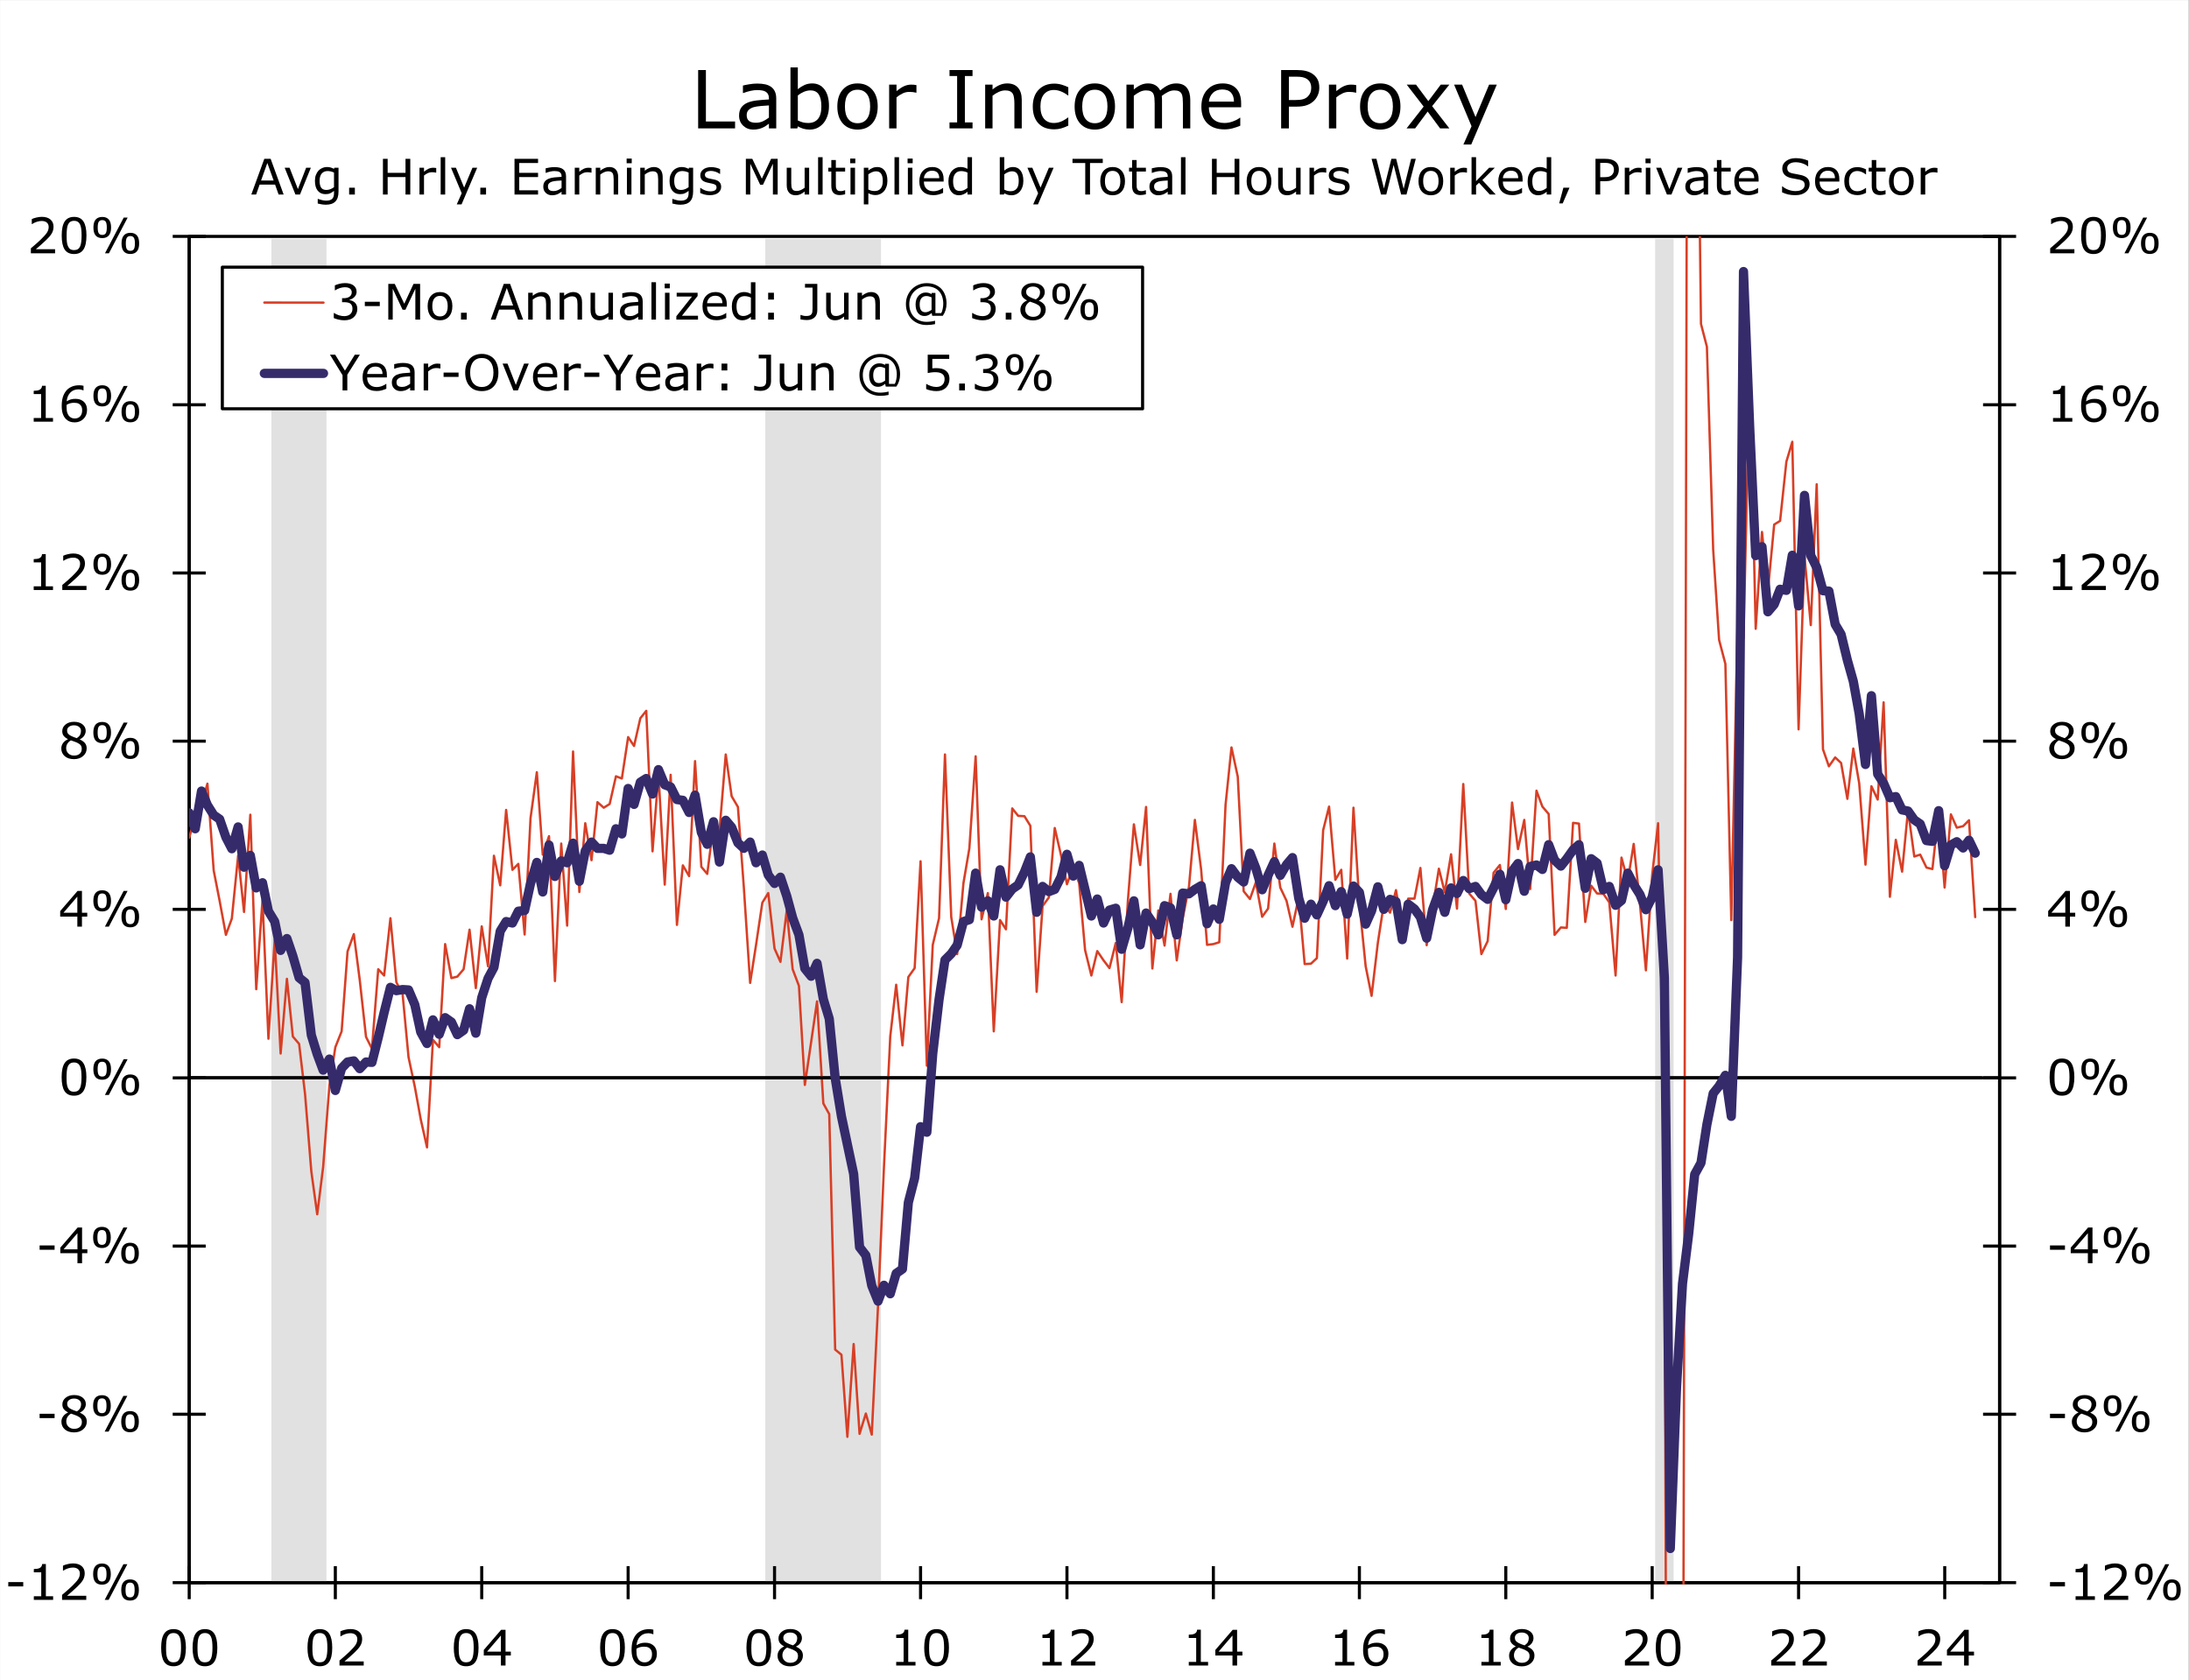 <svg contentScriptType="text/ecmascript" width="710.538pt" xmlns:xlink="http://www.w3.org/1999/xlink" zoomAndPan="magnify" viewBox="0 0 710.538 545.544" height="545.544pt" xmlns="http://www.w3.org/2000/svg"><rect x="0" y="0" width="710.538" height="545.544" fill="#808080" stroke="none"/><defs><g><symbol id="glyph0-0" overflow="visible" preserveAspectRatio="xMidYMid meet"><path style="stroke:none;" d="M2 0V-11.969H13.953V0zm.984-1H12.969v-9.969H2.984zm0 0"/></symbol><symbol id="glyph0-1" overflow="visible" preserveAspectRatio="xMidYMid meet"><path style="stroke:none;" d="M6.047-4.375H1.188V-5.781H6.047zm0 0"/></symbol><symbol id="glyph0-2" overflow="visible" preserveAspectRatio="xMidYMid meet"><path style="stroke:none;" d="M8.438.0H2.172V-1.188h2.406V-8.953H2.172v-1.062c.32.0.672-.023 1.047-.078.375-.062.656-.145.844-.25.238-.125.426-.285.562-.484.145-.195.227-.469.25-.812H6.078V-1.188H8.438zm0 0"/></symbol><symbol id="glyph0-3" overflow="visible" preserveAspectRatio="xMidYMid meet"><path style="stroke:none;" d="M9.109.0H1.25V-1.625c.551-.469 1.098-.938 1.641-1.406.551-.469 1.062-.93 1.531-1.391 1-.969 1.68-1.734 2.047-2.297.375-.57.562-1.188.562-1.844.0-.602-.203-1.078-.609-1.422C6.023-10.328 5.473-10.5 4.766-10.5c-.469.0-.98.086-1.531.25C2.68-10.082 2.145-9.828 1.625-9.484H1.547v-1.625c.363-.188.852-.352 1.469-.5.613-.156 1.211-.234 1.797-.234 1.188.0 2.113.289 2.781.859C8.27-10.41 8.609-9.629 8.609-8.641c0 .438-.059.852-.172 1.234C8.332-7.031 8.172-6.672 7.953-6.328c-.199.324-.438.641-.719.953-.273.312-.602.656-.984 1.031C5.688-3.789 5.109-3.258 4.516-2.75c-.586.512-1.137.984-1.656 1.422h6.25zm0 0"/></symbol><symbol id="glyph0-4" overflow="visible" preserveAspectRatio="xMidYMid meet"><path style="stroke:none;" d="M6.891-8.375c0 1.156-.25 2.023-.75 2.594-.492.562-1.195.844-2.109.844-.949.0-1.668-.281-2.156-.844-.48-.57-.719-1.438-.719-2.594.0-1.164.242-2.031.734-2.594.5-.562 1.211-.844 2.141-.844.938.0 1.645.289 2.125.859.488.562.734 1.422.734 2.578zm5.375-3.219L6.188.0H4.906l6.078-11.594zM16-3.219C16-2.051 15.754-1.188 15.266-.625c-.492.562-1.199.844-2.125.844C12.203.219 11.488-.062 11-.625 10.52-1.195 10.281-2.055 10.281-3.203c0-1.164.242-2.031.734-2.594C11.504-6.367 12.211-6.656 13.141-6.656c.945.0 1.66.289 2.141.859C15.758-5.234 16-4.375 16-3.219zM5.5-8.375C5.5-9.27 5.383-9.895 5.156-10.25c-.23-.352-.605-.531-1.125-.531C3.5-10.781 3.117-10.602 2.891-10.25 2.66-9.895 2.547-9.27 2.547-8.375c0 .898.113 1.523.344 1.875.227.355.609.531 1.141.531.52.0.895-.176 1.125-.531C5.383-6.852 5.5-7.477 5.5-8.375zm9.125 5.156c0-.895-.121-1.516-.359-1.859C14.035-5.43 13.664-5.609 13.156-5.609c-.531.0-.914.18-1.141.531-.23.344-.344.969-.344 1.875.0.898.113 1.523.344 1.875C12.242-.984 12.625-.812 13.156-.812c.508.0.879-.172 1.109-.516C14.504-1.68 14.625-2.312 14.625-3.219zm0 0"/></symbol><symbol id="glyph0-5" overflow="visible" preserveAspectRatio="xMidYMid meet"><path style="stroke:none;" d="M9.188-3.234c0 1-.391 1.836-1.172 2.5-.781.668-1.762 1-2.938 1-1.262.0-2.266-.32-3.016-.969-.742-.656-1.109-1.488-1.109-2.5.0-.645.188-1.227.562-1.75.375-.52.898-.93 1.578-1.234v-.047c-.625-.332-1.09-.695-1.391-1.094-.293-.395-.438-.891-.438-1.484.0-.875.352-1.598 1.062-2.172.719-.582 1.633-.875 2.75-.875 1.156.0 2.078.277 2.766.828C8.531-10.477 8.875-9.77 8.875-8.906 8.875-8.383 8.711-7.867 8.391-7.359c-.324.5-.805.898-1.438 1.188V-6.125c.719.312 1.27.699 1.656 1.156C8.992-4.52 9.188-3.941 9.188-3.234zM7.344-8.891c0-.562-.215-1.004-.641-1.328-.43-.332-.977-.5-1.641-.5-.656.0-1.195.156-1.609.469-.418.312-.625.734-.625 1.266.0.375.102.699.312.969.207.273.523.512.953.719.195.094.473.219.828.375.363.148.719.273 1.062.375.508-.344.863-.695 1.062-1.062.195-.375.297-.801.297-1.281zm.25 5.812c0-.477-.109-.863-.328-1.156-.211-.289-.621-.582-1.234-.875-.242-.113-.508-.219-.797-.312-.293-.094-.68-.227-1.156-.406-.469.25-.844.594-1.125 1.031S2.531-3.863 2.531-3.312c0 .699.238 1.277.719 1.734.477.461 1.094.688 1.844.688s1.352-.191 1.812-.578c.457-.395.688-.93.688-1.609zm0 0"/></symbol><symbol id="glyph0-6" overflow="visible" preserveAspectRatio="xMidYMid meet"><path style="stroke:none;" d="M9.375-3.266H7.656V0h-1.5V-3.266H.594V-5.062l5.625-6.531h1.438v7.078H9.375zm-3.219-1.25V-9.75l-4.5 5.234zm0 0"/></symbol><symbol id="glyph0-7" overflow="visible" preserveAspectRatio="xMidYMid meet"><path style="stroke:none;" d="M9.094-5.797c0 2.086-.328 3.609-.984 4.578C7.461-.25 6.453.234 5.078.234c-1.398.0-2.418-.488-3.062-1.469C1.379-2.223 1.062-3.738 1.062-5.781c0-2.062.32-3.582.969-4.562C2.688-11.332 3.703-11.828 5.078-11.828c1.395.0 2.41.5 3.047 1.5.645 1 .969 2.512.969 4.531zM7.047-2.266c.176-.414.297-.91.359-1.484C7.477-4.32 7.516-5.004 7.516-5.797c0-.789-.039-1.477-.109-2.062C7.344-8.441 7.219-8.938 7.031-9.344 6.852-9.738 6.602-10.035 6.281-10.234c-.312-.207-.715-.312-1.203-.312-.492.0-.898.105-1.219.312-.312.199-.562.5-.75.906C2.93-8.941 2.812-8.438 2.75-7.812c-.062.617-.094 1.293-.094 2.031C2.656-4.977 2.68-4.301 2.734-3.75 2.785-3.207 2.906-2.723 3.094-2.297c.176.406.422.719.734.938.312.211.727.312 1.25.312.488.0.895-.098 1.219-.297.32-.207.57-.516.75-.922zm0 0"/></symbol><symbol id="glyph0-8" overflow="visible" preserveAspectRatio="xMidYMid meet"><path style="stroke:none;" d="M9.281-3.766C9.281-2.586 8.891-1.625 8.109-.875 7.336-.133 6.391.234 5.266.234c-.574.0-1.094-.086-1.562-.25C3.234-.191 2.82-.457 2.469-.812c-.449-.426-.797-.992-1.047-1.703C1.18-3.234 1.062-4.094 1.062-5.094c0-1.031.109-1.941.328-2.734.227-.789.582-1.5 1.062-2.125C2.91-10.535 3.5-10.988 4.219-11.312c.727-.332 1.57-.5 2.531-.5.301.0.555.016.766.047.207.023.414.062.625.125v1.484H8.062C7.926-10.227 7.707-10.301 7.406-10.375 7.113-10.445 6.816-10.484 6.516-10.484c-1.117.0-2.008.355-2.672 1.062C3.176-8.723 2.785-7.781 2.672-6.594c.438-.27.867-.473 1.297-.609.426-.133.914-.203 1.469-.203.488.0.922.047 1.297.141C7.117-7.18 7.508-7 7.906-6.719 8.352-6.406 8.691-6.004 8.922-5.516c.238.48.359 1.062.359 1.75zm-1.578.062c0-.477-.074-.875-.219-1.188-.148-.32-.383-.598-.703-.828-.242-.164-.508-.273-.797-.328C5.691-6.098 5.391-6.125 5.078-6.125c-.449.0-.867.055-1.25.156-.375.105-.762.266-1.156.484C2.66-5.367 2.648-5.258 2.641-5.156c0 .105.0.234.0.391.0.824.082 1.477.25 1.953.164.469.398.844.703 1.125.238.23.492.398.766.5.281.105.586.156.922.156.75.0 1.336-.227 1.766-.688.438-.457.656-1.117.656-1.984zm0 0"/></symbol><symbol id="glyph0-9" overflow="visible" preserveAspectRatio="xMidYMid meet"><path style="stroke:none;" d="M10.703.0H9.062L7.922-3.234H2.906L1.766.0H.203l4.219-11.594h2.062zm-3.25-4.562L5.406-10.25 3.375-4.562zm0 0"/></symbol><symbol id="glyph0-10" overflow="visible" preserveAspectRatio="xMidYMid meet"><path style="stroke:none;" d="M8.969-8.703 5.438.0H3.969l-3.5-8.703H2.062L4.766-1.781 7.438-8.703zm0 0"/></symbol><symbol id="glyph0-11" overflow="visible" preserveAspectRatio="xMidYMid meet"><path style="stroke:none;" d="M8.5-.984C8.5.484 8.16 1.562 7.484 2.25c-.668.695-1.695 1.047-3.078 1.047C3.938 3.297 3.484 3.258 3.047 3.188c-.438-.062-.871-.152-1.297-.266v-1.5h.078c.238.094.617.207 1.141.344.52.145 1.039.219 1.562.219.5.0.91-.062 1.234-.188.32-.117.578-.281.766-.5.176-.199.301-.445.375-.734C6.988.281 7.031-.035 7.031-.391V-1.188c-.438.355-.859.621-1.266.797-.398.18-.906.266-1.531.266C3.191-.125 2.363-.5 1.75-1.25 1.145-2.008.844-3.07.844-4.438c0-.738.102-1.379.312-1.922.207-.551.492-1.023.859-1.422C2.359-8.145 2.77-8.426 3.25-8.625 3.727-8.832 4.207-8.938 4.688-8.938c.5.0.922.055 1.266.156C6.297-8.688 6.656-8.535 7.031-8.328l.094-.375H8.5zM7.031-2.391v-4.75c-.387-.176-.75-.301-1.094-.375C5.602-7.586 5.273-7.625 4.953-7.625c-.812.0-1.449.273-1.906.812-.461.543-.688 1.324-.688 2.344.0.98.164 1.727.5 2.234.344.5.914.75 1.719.75.426.0.852-.082 1.281-.25.426-.164.816-.383 1.172-.656zm0 0"/></symbol><symbol id="glyph0-12" overflow="visible" preserveAspectRatio="xMidYMid meet"><path style="stroke:none;" d="M3.828.0H1.969V-2.219H3.828zm0 0"/></symbol><symbol id="glyph0-13" overflow="visible" preserveAspectRatio="xMidYMid meet"><path style="stroke:none;" d=""/></symbol><symbol id="glyph0-14" overflow="visible" preserveAspectRatio="xMidYMid meet"><path style="stroke:none;" d="M10.438.0H8.891V-5.672H3.094V0H1.562V-11.594H3.094v4.547H8.891V-11.594H10.438zm0 0"/></symbol><symbol id="glyph0-15" overflow="visible" preserveAspectRatio="xMidYMid meet"><path style="stroke:none;" d="M6.875-7.109H6.797C6.578-7.16 6.363-7.195 6.156-7.219 5.945-7.238 5.703-7.25 5.422-7.25c-.449.0-.887.102-1.312.297-.418.199-.82.461-1.203.781V0H1.438V-8.703H2.906v1.281C3.488-7.879 4-8.207 4.438-8.406 4.883-8.602 5.336-8.703 5.797-8.703c.258.0.445.012.562.031.113.012.285.031.516.062zm0 0"/></symbol><symbol id="glyph0-16" overflow="visible" preserveAspectRatio="xMidYMid meet"><path style="stroke:none;" d="M2.922.0H1.453V-12.125h1.469zm0 0"/></symbol><symbol id="glyph0-17" overflow="visible" preserveAspectRatio="xMidYMid meet"><path style="stroke:none;" d="M8.969-8.703 3.891 3.203h-1.562L3.938-.422.469-8.703H2.062L4.734-2.25 7.438-8.703zm0 0"/></symbol><symbol id="glyph0-18" overflow="visible" preserveAspectRatio="xMidYMid meet"><path style="stroke:none;" d="M9.203.0H1.562V-11.594H9.203v1.359H3.094v3.188H9.203v1.375H3.094V-1.375H9.203zm0 0"/></symbol><symbol id="glyph0-19" overflow="visible" preserveAspectRatio="xMidYMid meet"><path style="stroke:none;" d="M8.203.0H6.75V-.922c-.137.086-.312.211-.531.375-.219.156-.434.281-.641.375-.242.117-.523.207-.844.281-.312.082-.684.125-1.109.125-.781.0-1.449-.254-2-.766-.543-.52-.812-1.188-.812-2 0-.656.141-1.188.422-1.594s.688-.727 1.219-.969c.52-.227 1.148-.383 1.891-.469C5.094-5.645 5.895-5.707 6.75-5.75v-.219c0-.332-.062-.609-.188-.828-.117-.219-.281-.391-.5-.516-.211-.125-.461-.207-.75-.25C5.031-7.602 4.727-7.625 4.406-7.625 4.02-7.625 3.594-7.57 3.125-7.469c-.469.105-.961.25-1.469.438H1.578V-8.516C1.867-8.586 2.281-8.672 2.812-8.766c.539-.094 1.078-.141 1.609-.141C5.023-8.906 5.555-8.852 6.016-8.75c.457.094.852.266 1.188.516C7.523-8.004 7.77-7.695 7.938-7.312c.176.375.266.844.266 1.406zM6.75-2.141V-4.562C6.301-4.539 5.773-4.504 5.172-4.453 4.566-4.398 4.086-4.32 3.734-4.219c-.43.117-.773.305-1.031.562-.25.25-.375.594-.375 1.031.0.5.145.875.438 1.125.301.25.766.375 1.391.375.508.0.977-.098 1.406-.297.426-.195.82-.438 1.188-.719zm0 0"/></symbol><symbol id="glyph0-20" overflow="visible" preserveAspectRatio="xMidYMid meet"><path style="stroke:none;" d="M8.719.0H7.25V-4.953C7.25-5.348 7.223-5.723 7.172-6.078c-.043-.352-.125-.629-.25-.828-.125-.219-.312-.379-.562-.484-.242-.102-.559-.156-.953-.156-.398.0-.812.102-1.25.297-.438.199-.855.449-1.25.75V0H1.438V-8.703H2.906v.969c.457-.375.93-.664 1.422-.875.488-.219.988-.328 1.5-.328.938.0 1.648.281 2.141.844.5.562.75 1.383.75 2.453zm0 0"/></symbol><symbol id="glyph0-21" overflow="visible" preserveAspectRatio="xMidYMid meet"><path style="stroke:none;" d="M3.016-10.156H1.359v-1.516h1.656zM2.922.0H1.453V-8.703h1.469zm0 0"/></symbol><symbol id="glyph0-22" overflow="visible" preserveAspectRatio="xMidYMid meet"><path style="stroke:none;" d="M7.656-2.516c0 .805-.328 1.461-.984 1.969-.656.5-1.555.75-2.688.75-.648.0-1.242-.074-1.781-.219-.531-.156-.98-.32-1.344-.5v-1.656H.938c.457.355.969.637 1.531.844.57.199 1.117.297 1.641.297.645.0 1.145-.102 1.5-.312.363-.207.547-.535.547-.984.0-.332-.102-.586-.297-.766-.199-.176-.574-.328-1.125-.453C4.523-3.598 4.25-3.656 3.906-3.719 3.57-3.781 3.27-3.848 3-3.922c-.762-.195-1.305-.488-1.625-.875C1.051-5.191.891-5.676.891-6.25c0-.363.07-.703.219-1.016.156-.32.383-.602.688-.844C2.086-8.359 2.457-8.551 2.906-8.688c.445-.145.945-.219 1.5-.219.52.0 1.047.062 1.578.188S6.957-8.438 7.312-8.25v1.562H7.234c-.375-.281-.828-.516-1.359-.703s-1.059-.281-1.578-.281c-.531.0-.984.105-1.359.312-.367.199-.547.5-.547.906.0.367.109.637.328.812.219.188.57.336 1.062.438.27.062.57.125.906.188.344.062.625.121.844.172.676.156 1.203.43 1.578.812.363.387.547.891.547 1.516zm0 0"/></symbol><symbol id="glyph0-23" overflow="visible" preserveAspectRatio="xMidYMid meet"><path style="stroke:none;" d="M11.891.0H10.344V-10L7.125-3.188H6.203L3-10V0H1.562V-11.594H3.656L6.75-5.141l3-6.453h2.141zm0 0"/></symbol><symbol id="glyph0-24" overflow="visible" preserveAspectRatio="xMidYMid meet"><path style="stroke:none;" d="M8.656.0H7.188V-.969c-.492.398-.965.699-1.422.906-.449.195-.945.297-1.484.297-.918.0-1.633-.273-2.141-.828C1.629-1.156 1.375-1.973 1.375-3.047v-5.656H2.844V-3.75c0 .449.02.828.062 1.141.039.312.129.578.266.797.133.23.312.398.531.5.227.105.555.156.984.156.383.0.801-.098 1.25-.297.445-.195.863-.445 1.25-.75v-6.5H8.656zm0 0"/></symbol><symbol id="glyph0-25" overflow="visible" preserveAspectRatio="xMidYMid meet"><path style="stroke:none;" d="M5.953-.078C5.68-.004 5.383.051 5.062.094c-.324.051-.617.078-.875.078-.887.0-1.562-.238-2.031-.719-.461-.477-.688-1.242-.688-2.297v-4.625H.484V-8.703H1.469v-2.5H2.938v2.5H5.953V-7.469H2.938V-3.5c0 .461.008.82.031 1.078.02.25.094.484.219.703.113.211.27.367.469.469.195.094.504.141.922.141.238.0.484-.035.734-.109C5.57-1.289 5.758-1.348 5.875-1.391h.078zm0 0"/></symbol><symbol id="glyph0-26" overflow="visible" preserveAspectRatio="xMidYMid meet"><path style="stroke:none;" d="M9.094-4.453c0 .711-.105 1.355-.312 1.938C8.582-1.93 8.301-1.438 7.938-1.031c-.344.387-.75.684-1.219.891-.461.207-.949.312-1.469.312-.449.0-.859-.055-1.234-.156C3.648-.078 3.281-.227 2.906-.438V3.203H1.438V-8.703H2.906v.906c.383-.32.82-.594 1.312-.812.488-.219 1.004-.328 1.547-.328C6.816-8.938 7.633-8.539 8.219-7.75c.582.793.875 1.891.875 3.297zm-1.5.031c0-1.039-.184-1.82-.547-2.344-.355-.52-.906-.781-1.656-.781-.418.0-.84.094-1.266.281-.43.18-.836.414-1.219.703V-1.625c.414.188.77.32 1.062.391.301.062.645.094 1.031.094.812.0 1.445-.273 1.906-.828.457-.551.688-1.367.688-2.453zm0 0"/></symbol><symbol id="glyph0-27" overflow="visible" preserveAspectRatio="xMidYMid meet"><path style="stroke:none;" d="M8.719-4.203H2.312c0 .543.078 1.012.234 1.406.164.398.391.719.672.969.27.25.586.438.953.562.375.125.785.188 1.234.188.594.0 1.188-.113 1.781-.344.602-.238 1.031-.473 1.281-.703h.078V-.531C8.055-.32 7.551-.145 7.031.0 6.52.133 5.984.203 5.422.203 3.973.203 2.844-.188 2.031-.969 1.227-1.75.828-2.859.828-4.297c0-1.426.383-2.555 1.156-3.391C2.766-8.52 3.789-8.938 5.062-8.938c1.164.0 2.066.344 2.703 1.031C8.398-7.227 8.719-6.258 8.719-5zM7.297-5.312c0-.77-.195-1.363-.578-1.781-.387-.426-.965-.641-1.734-.641-.793.0-1.422.234-1.891.703C2.633-6.57 2.375-6 2.312-5.312zm0 0"/></symbol><symbol id="glyph0-28" overflow="visible" preserveAspectRatio="xMidYMid meet"><path style="stroke:none;" d="M8.5.0H7.031V-.906c-.418.367-.855.648-1.312.844-.461.195-.953.297-1.484.297-1.043.0-1.871-.395-2.484-1.188C1.145-1.754.844-2.863.844-4.281c0-.738.102-1.395.312-1.969.207-.582.492-1.078.859-1.484C2.367-8.117 2.781-8.414 3.25-8.625 3.719-8.832 4.203-8.938 4.703-8.938c.457.0.863.047 1.219.141C6.273-8.703 6.645-8.551 7.031-8.344V-12.125H8.5zM7.031-2.141v-5c-.398-.176-.75-.297-1.062-.359C5.656-7.57 5.316-7.609 4.953-7.609c-.824.0-1.465.289-1.922.859-.449.574-.672 1.387-.672 2.438.0 1.031.172 1.82.516 2.359.352.531.922.797 1.703.797.414.0.836-.086 1.266-.266.426-.188.82-.426 1.188-.719zm0 0"/></symbol><symbol id="glyph0-29" overflow="visible" preserveAspectRatio="xMidYMid meet"><path style="stroke:none;" d="M9.094-4.422c0 .73-.105 1.387-.312 1.969C8.582-1.867 8.312-1.379 7.969-.984c-.375.406-.789.715-1.234.922-.438.195-.918.297-1.438.297-.5.0-.938-.059-1.312-.172-.367-.113-.727-.27-1.078-.469L2.812.0H1.438V-12.125H2.906v4.328C3.312-8.129 3.742-8.398 4.203-8.609c.469-.219.988-.328 1.562-.328C6.797-8.938 7.609-8.539 8.203-7.75c.594.781.891 1.891.891 3.328zm-1.5.047c0-1.039-.172-1.828-.516-2.359-.344-.539-.902-.812-1.672-.812-.418.0-.844.094-1.281.281-.438.18-.844.414-1.219.703v4.984c.414.188.77.32 1.062.391.301.074.645.109 1.031.109.801.0 1.43-.266 1.891-.797.469-.531.703-1.363.703-2.5zm0 0"/></symbol><symbol id="glyph0-30" overflow="visible" preserveAspectRatio="xMidYMid meet"><path style="stroke:none;" d="M9.828-10.234H5.688V0H4.141V-10.234H0V-11.594H9.828zm0 0"/></symbol><symbol id="glyph0-31" overflow="visible" preserveAspectRatio="xMidYMid meet"><path style="stroke:none;" d="M8.859-4.344c0 1.418-.367 2.539-1.094 3.359C7.035-.172 6.062.234 4.844.234c-1.23.0-2.211-.406-2.938-1.219C1.188-1.805.828-2.926.828-4.344c0-1.414.359-2.535 1.078-3.359C2.633-8.523 3.613-8.938 4.844-8.938c1.219.0 2.191.414 2.922 1.234C8.492-6.879 8.859-5.758 8.859-4.344zm-1.516.0c0-1.125-.227-1.961-.672-2.516C6.234-7.41 5.625-7.688 4.844-7.688c-.793.0-1.406.277-1.844.828-.438.555-.656 1.391-.656 2.516C2.344-3.25 2.562-2.422 3-1.859s1.051.844 1.844.844c.781.0 1.391-.273 1.828-.828.445-.562.672-1.395.672-2.5zm0 0"/></symbol><symbol id="glyph0-32" overflow="visible" preserveAspectRatio="xMidYMid meet"><path style="stroke:none;" d="M15.062-11.594 12.047.0H10.312L7.875-9.625 5.484.0H3.781L.719-11.594H2.297l2.438 9.641 2.406-9.641h1.562L11.125-1.859l2.422-9.734zm0 0"/></symbol><symbol id="glyph0-33" overflow="visible" preserveAspectRatio="xMidYMid meet"><path style="stroke:none;" d="M9.344.0H7.406L3.922-3.812l-.953.906V0H1.5V-12.125H2.969v7.781L7.203-8.703h1.844L5-4.688zm0 0"/></symbol><symbol id="glyph0-34" overflow="visible" preserveAspectRatio="xMidYMid meet"><path style="stroke:none;" d="M4.484-2.219 2.281 2.875H1.141L2.5-2.219zm0 0"/></symbol><symbol id="glyph0-35" overflow="visible" preserveAspectRatio="xMidYMid meet"><path style="stroke:none;" d="M9.141-8.094C9.141-7.582 9.051-7.102 8.875-6.656 8.695-6.219 8.445-5.836 8.125-5.516c-.398.398-.871.695-1.422.891-.543.199-1.23.297-2.062.297H3.094V0H1.562V-11.594H4.703c.695.0 1.285.059 1.766.172C6.957-11.305 7.391-11.125 7.766-10.875c.438.293.773.664 1.016 1.109C9.02-9.328 9.141-8.77 9.141-8.094zm-1.594.047C7.547-8.453 7.473-8.801 7.328-9.094 7.191-9.395 6.977-9.641 6.688-9.828c-.25-.156-.539-.27-.859-.344C5.516-10.242 5.113-10.281 4.625-10.281H3.094v4.641h1.312c.613.0 1.113-.051 1.5-.156.395-.113.719-.297.969-.547.238-.25.41-.508.516-.781.102-.281.156-.586.156-.922zm0 0"/></symbol><symbol id="glyph0-36" overflow="visible" preserveAspectRatio="xMidYMid meet"><path style="stroke:none;" d="M9.984-3.312c0 .449-.105.898-.312 1.344C9.461-1.531 9.164-1.156 8.781-.844 8.363-.508 7.879-.25 7.328-.062c-.555.176-1.219.266-2 .266-.836.0-1.586-.074-2.25-.219-.668-.156-1.344-.391-2.031-.703v-1.938H1.156c.582.492 1.258.871 2.031 1.141.77.262 1.488.391 2.156.391.957.0 1.703-.176 2.234-.531C8.109-2.02 8.375-2.5 8.375-3.094c0-.508-.125-.883-.375-1.125-.25-.25-.633-.441-1.141-.578-.398-.102-.824-.188-1.281-.25C5.129-5.117 4.648-5.207 4.141-5.312c-1.023-.219-1.781-.586-2.281-1.109-.5-.531-.75-1.219-.75-2.062C1.109-9.461 1.52-10.258 2.344-10.875c.82-.625 1.863-.938 3.125-.938.812.0 1.555.078 2.234.234C8.391-11.422 8.992-11.227 9.516-11v1.828H9.406c-.438-.375-1.016-.688-1.734-.938s-1.461-.375-2.219-.375c-.824.0-1.484.172-1.984.516s-.75.789-.75 1.328c0 .48.125.859.375 1.141.25.273.688.48 1.312.625C4.738-6.801 5.211-6.711 5.828-6.609c.613.105 1.133.215 1.562.328.852.23 1.5.574 1.938 1.031.438.461.656 1.105.656 1.938zm0 0"/></symbol><symbol id="glyph0-37" overflow="visible" preserveAspectRatio="xMidYMid meet"><path style="stroke:none;" d="M7.875-.547C7.383-.305 6.922-.125 6.484.0S5.582.188 5.094.188c-.637.0-1.215-.09-1.734-.266-.523-.188-.969-.469-1.344-.844-.387-.375-.684-.844-.891-1.406C.914-2.898.812-3.57.812-4.344c0-1.414.391-2.531 1.172-3.344S3.801-8.906 5.094-8.906c.488.0.973.074 1.453.219C7.035-8.551 7.477-8.379 7.875-8.172v1.625H7.797c-.449-.352-.914-.625-1.391-.812-.469-.188-.93-.281-1.375-.281-.836.0-1.492.281-1.969.844-.48.562-.719 1.383-.719 2.453.0 1.055.234 1.859.703 2.422s1.129.844 1.984.844c.289.0.586-.035.891-.109.312-.082.586-.188.828-.312.219-.102.422-.219.609-.344s.332-.227.438-.312H7.875zm0 0"/></symbol><symbol id="glyph0-38" overflow="visible" preserveAspectRatio="xMidYMid meet"><path style="stroke:none;" d="M8.078-5.578c.25.219.453.5.609.844.164.336.25.766.25 1.297S8.836-2.414 8.641-1.969c-.188.438-.453.82-.797 1.141-.387.367-.844.637-1.375.812-.531.164-1.109.25-1.734.25C4.086.234 3.453.156 2.828.0c-.617-.145-1.125-.305-1.531-.484V-2.125h.125c.438.293.953.539 1.547.734.602.188 1.18.281 1.734.281.332.0.68-.051 1.047-.156.363-.113.66-.273.891-.484.238-.227.414-.477.531-.75.125-.281.188-.629.188-1.047.0-.414-.07-.758-.203-1.031-.137-.281-.32-.5-.547-.656-.242-.156-.527-.258-.859-.312-.324-.062-.68-.094-1.062-.094H3.984V-6.938H4.531c.781.0 1.406-.164 1.875-.5.477-.332.719-.812.719-1.438C7.125-9.156 7.062-9.398 6.938-9.609c-.117-.219-.281-.395-.5-.531C6.219-10.273 5.977-10.367 5.719-10.422 5.469-10.473 5.18-10.5 4.859-10.5 4.367-10.5 3.844-10.41 3.281-10.234c-.555.18-1.074.43-1.562.75H1.641v-1.625c.363-.176.852-.344 1.469-.5.613-.156 1.211-.234 1.797-.234.562.0 1.055.055 1.484.156C6.828-11.582 7.219-11.414 7.562-11.188c.375.25.656.555.844.906C8.602-9.926 8.703-9.516 8.703-9.047c0 .648-.23 1.211-.688 1.688-.449.48-.984.781-1.609.906v.109c.25.043.535.133.859.266.32.137.594.305.812.5zm0 0"/></symbol><symbol id="glyph0-39" overflow="visible" preserveAspectRatio="xMidYMid meet"><path style="stroke:none;" d="M7.75.0H.719V-1.078l5.078-6.406H.828v-1.219H7.625V-7.656L2.531-1.234H7.75zm0 0"/></symbol><symbol id="glyph0-40" overflow="visible" preserveAspectRatio="xMidYMid meet"><path style="stroke:none;" d="M4.562-6.484H2.688v-2.219h1.875zM4.562.0H2.688V-2.219h1.875zm0 0"/></symbol><symbol id="glyph0-41" overflow="visible" preserveAspectRatio="xMidYMid meet"><path style="stroke:none;" d="M5.812-3.016c0 1.023-.312 1.809-.938 2.359-.617.543-1.445.812-2.484.812-.25.0-.586-.023-1-.062C.973.051.625.0.344-.062V-1.5H.422c.219.074.484.152.797.234.312.074.629.109.953.109.477.0.859-.051 1.141-.156.281-.113.488-.273.625-.484.145-.207.234-.457.266-.75.039-.301.062-.648.062-1.047V-10.375H1.812v-1.219h4zm0 0"/></symbol><symbol id="glyph0-42" overflow="visible" preserveAspectRatio="xMidYMid meet"><path style="stroke:none;" d="M14.562-5.172C14.562-4.441 14.457-3.738 14.25-3.062 14.039-2.395 13.738-1.781 13.344-1.219H9.922L9.719-2.125C9.332-1.812 8.961-1.57 8.609-1.406c-.355.168-.762.25-1.219.25-.875.0-1.574-.328-2.094-.984-.523-.664-.781-1.594-.781-2.781.0-1.176.316-2.113.953-2.812C6.113-8.43 6.879-8.781 7.766-8.781c.375.0.707.043 1 .125C9.055-8.57 9.375-8.441 9.719-8.266v-.375h1.234V-2.094H12.844C13.062-2.477 13.223-2.961 13.328-3.547 13.441-4.129 13.5-4.656 13.5-5.125 13.5-5.969 13.379-6.738 13.141-7.438 12.91-8.133 12.566-8.734 12.109-9.234 11.648-9.734 11.082-10.113 10.406-10.375 9.738-10.645 8.973-10.781 8.109-10.781c-.824.0-1.578.152-2.266.453-.688.305-1.281.711-1.781 1.219C3.562-8.598 3.172-7.988 2.891-7.281c-.281.711-.422 1.461-.422 2.25.0.867.133 1.652.406 2.359.27.711.648 1.312 1.141 1.812.52.531 1.125.926 1.812 1.188.688.27 1.438.406 2.25.406C8.523.734 8.988.703 9.469.641 9.945.586 10.398.5 10.828.375V1.484c-.5.102-.969.176-1.406.219C8.984 1.742 8.535 1.766 8.078 1.766c-.969.0-1.867-.168-2.688-.5-.824-.336-1.531-.793-2.125-1.375C2.672-.711 2.207-1.43 1.875-2.266c-.336-.832-.5-1.758-.5-2.781.0-.957.172-1.848.516-2.672C2.242-8.551 2.719-9.27 3.312-9.875c.602-.602 1.316-1.078 2.141-1.422.832-.352 1.719-.531 2.656-.531 1.02.0 1.926.164 2.719.484C11.629-11.02 12.305-10.57 12.859-10 13.41-9.414 13.832-8.711 14.125-7.891c.289.812.438 1.719.438 2.719zm-4.859 2V-7.219C9.367-7.363 9.07-7.469 8.812-7.531 8.551-7.602 8.273-7.641 7.984-7.641c-.668.0-1.195.234-1.578.703-.375.469-.562 1.137-.562 2 0 .844.148 1.484.453 1.922.301.43.77.641 1.406.641.344.0.688-.078 1.031-.234C9.086-2.766 9.41-2.953 9.703-3.172zm0 0"/></symbol><symbol id="glyph0-43" overflow="visible" preserveAspectRatio="xMidYMid meet"><path style="stroke:none;" d="M9.766-11.594l-4.078 6.5V0H4.141V-4.922L.047-11.594H1.75l3.172 5.188L8.125-11.594zm0 0"/></symbol><symbol id="glyph0-44" overflow="visible" preserveAspectRatio="xMidYMid meet"><path style="stroke:none;" d="M10.203-10.266c.469.523.828 1.156 1.078 1.906.258.75.391 1.605.391 2.562.0.961-.133 1.82-.391 2.578C11.02-2.469 10.66-1.844 10.203-1.344 9.723-.812 9.156-.414 8.5-.156 7.852.102 7.113.234 6.281.234c-.812.0-1.559-.133-2.234-.391-.668-.27-1.23-.664-1.688-1.188-.469-.508-.836-1.141-1.094-1.891-.25-.75-.375-1.602-.375-2.562.0-.945.125-1.797.375-2.547s.613-1.391 1.094-1.922C2.816-10.773 3.383-11.164 4.062-11.438 4.738-11.707 5.477-11.844 6.281-11.844c.832.0 1.578.141 2.234.422.664.273 1.227.656 1.688 1.156zM10.062-5.797c0-1.5-.34-2.66-1.016-3.484-.68-.82-1.602-1.234-2.766-1.234C5.102-10.516 4.176-10.102 3.5-9.281 2.832-8.457 2.5-7.297 2.5-5.797c0 1.523.344 2.688 1.031 3.5.688.805 1.602 1.203 2.75 1.203 1.156.0 2.07-.398 2.75-1.203.688-.812 1.031-1.977 1.031-3.5zm0 0"/></symbol><symbol id="glyph0-45" overflow="visible" preserveAspectRatio="xMidYMid meet"><path style="stroke:none;" d="M9.016-3.688C9.016-3.145 8.914-2.625 8.719-2.125 8.52-1.633 8.25-1.223 7.906-.891c-.375.367-.824.648-1.344.844-.512.188-1.105.281-1.781.281-.637.0-1.25-.07-1.844-.203C2.352-.094 1.859-.25 1.453-.438V-2.078H1.562c.426.273.926.5 1.5.688.57.188 1.133.281 1.688.281.363.0.719-.051 1.062-.156.344-.102.648-.285.922-.547.227-.219.398-.484.516-.797.125-.312.188-.672.188-1.078S7.363-4.43 7.219-4.703c-.137-.281-.324-.5-.562-.656-.273-.195-.602-.336-.984-.422C5.285-5.863 4.852-5.906 4.375-5.906c-.461.0-.902.031-1.328.094-.418.062-.781.125-1.094.188v-5.969H8.938v1.359H3.453V-7.156C3.68-7.176 3.91-7.191 4.141-7.203 4.379-7.211 4.582-7.219 4.75-7.219c.625.0 1.172.059 1.641.172.477.105.914.293 1.312.562C8.117-6.203 8.441-5.832 8.672-5.375 8.898-4.926 9.016-4.363 9.016-3.688zm0 0"/></symbol><symbol id="glyph1-0" overflow="visible" preserveAspectRatio="xMidYMid meet"><path style="stroke:none;" d="M3.25.0V-19.531H22.797V0zM4.891-1.625H21.156V-17.906H4.891zm0 0"/></symbol><symbol id="glyph1-1" overflow="visible" preserveAspectRatio="xMidYMid meet"><path style="stroke:none;" d="M14.531.0H2.547V-18.938H5.062V-2.234h9.469zm0 0"/></symbol><symbol id="glyph1-2" overflow="visible" preserveAspectRatio="xMidYMid meet"><path style="stroke:none;" d="M13.391.0h-2.375V-1.516C10.805-1.367 10.52-1.164 10.156-.906 9.789-.645 9.441-.441 9.109-.297 8.711-.098 8.254.062 7.734.188 7.211.32 6.602.391 5.906.391c-1.273.0-2.355-.422-3.25-1.266-.887-.852-1.328-1.938-1.328-3.25.0-1.07.227-1.941.688-2.609C2.473-7.398 3.133-7.926 4-8.312 4.863-8.688 5.898-8.941 7.109-9.078 8.316-9.211 9.617-9.316 11.016-9.391V-9.75C11.016-10.289 10.914-10.738 10.719-11.094 10.531-11.457 10.258-11.738 9.906-11.938 9.57-12.133 9.164-12.266 8.688-12.328 8.207-12.398 7.711-12.438 7.203-12.438c-.637.0-1.34.086-2.109.25-.773.168-1.57.406-2.391.719h-.125v-2.438c.469-.125 1.141-.258 2.016-.406.883-.156 1.758-.234 2.625-.234 1 0 1.867.086 2.609.25C10.566-14.129 11.207-13.848 11.75-13.453 12.281-13.066 12.688-12.562 12.969-11.938 13.25-11.32 13.391-10.555 13.391-9.641zm-2.375-3.5V-7.453C10.285-7.41 9.426-7.348 8.438-7.266 7.445-7.18 6.664-7.055 6.094-6.891c-.688.199-1.246.508-1.672.922-.418.406-.625.969-.625 1.688.0.812.242 1.43.734 1.844.488.406 1.238.609 2.25.609.832.0 1.598-.16 2.297-.484C9.773-2.645 10.422-3.039 11.016-3.5zm0 0"/></symbol><symbol id="glyph1-3" overflow="visible" preserveAspectRatio="xMidYMid meet"><path style="stroke:none;" d="M14.859-7.219c0 1.188-.172 2.262-.516 3.219C14.008-3.051 13.562-2.254 13-1.609 12.395-.941 11.734-.441 11.016-.109c-.719.332-1.512.5-2.375.5-.812.0-1.523-.094-2.125-.281C5.922-.078 5.332-.332 4.75-.656L4.594.0H2.359V-19.797H4.75v7.078c.664-.551 1.375-1 2.125-1.344.758-.352 1.609-.531 2.547-.531 1.676.0 3 .648 3.969 1.938C14.367-11.375 14.859-9.562 14.859-7.219zm-2.469.078c0-1.695-.281-2.984-.844-3.859-.562-.883-1.465-1.328-2.703-1.328C8.145-12.328 7.438-12.176 6.719-11.875 6.008-11.57 5.352-11.18 4.75-10.703V-2.562c.676.305 1.254.516 1.734.641C6.973-1.805 7.531-1.75 8.156-1.75c1.32.0 2.359-.43 3.109-1.297.75-.875 1.125-2.238 1.125-4.094zm0 0"/></symbol><symbol id="glyph1-4" overflow="visible" preserveAspectRatio="xMidYMid meet"><path style="stroke:none;" d="M14.453-7.094c0 2.312-.594 4.141-1.781 5.484-1.18 1.336-2.766 2-4.766 2-2.012.0-3.609-.664-4.797-2C1.93-2.953 1.344-4.781 1.344-7.094s.586-4.141 1.766-5.484c1.188-1.344 2.785-2.016 4.797-2.016 2 0 3.586.672 4.766 2.016 1.188 1.344 1.781 3.172 1.781 5.484zM12-7.094C12-8.938 11.633-10.305 10.906-11.203c-.719-.895-1.719-1.344-3-1.344-1.293.0-2.297.449-3.016 1.344C4.172-10.305 3.812-8.938 3.812-7.094c0 1.781.359 3.133 1.078 4.047.727.918 1.734 1.375 3.016 1.375 1.27.0 2.27-.453 3-1.359C11.633-3.945 12-5.301 12-7.094zm0 0"/></symbol><symbol id="glyph1-5" overflow="visible" preserveAspectRatio="xMidYMid meet"><path style="stroke:none;" d="M11.219-11.594h-.125C10.738-11.676 10.391-11.738 10.047-11.781 9.711-11.82 9.316-11.844 8.859-11.844c-.73.0-1.438.168-2.125.5C6.047-11.02 5.383-10.598 4.75-10.078V0H2.359V-14.203H4.75v2.094C5.695-12.867 6.531-13.406 7.25-13.719c.727-.32 1.469-.484 2.219-.484.414.0.719.012.906.031.188.023.469.062.844.125zm0 0"/></symbol><symbol id="glyph1-6" overflow="visible" preserveAspectRatio="xMidYMid meet"><path style="stroke:none;" d=""/></symbol><symbol id="glyph1-7" overflow="visible" preserveAspectRatio="xMidYMid meet"><path style="stroke:none;" d="M9.219.0H1.75V-1.938H4.219V-17H1.75v-1.938H9.219V-17H6.734V-1.938H9.219zm0 0"/></symbol><symbol id="glyph1-8" overflow="visible" preserveAspectRatio="xMidYMid meet"><path style="stroke:none;" d="M14.234.0H11.844V-8.094C11.844-8.738 11.801-9.348 11.719-9.922 11.645-10.492 11.508-10.941 11.312-11.266 11.094-11.617 10.785-11.883 10.391-12.062 9.992-12.238 9.477-12.328 8.844-12.328 8.188-12.328 7.5-12.164 6.781-11.844 6.07-11.52 5.395-11.109 4.75-10.609V0H2.359V-14.203H4.75V-12.625c.738-.625 1.504-1.109 2.297-1.453.801-.344 1.625-.516 2.469-.516 1.531.0 2.695.465 3.5 1.391.812.918 1.219 2.246 1.219 3.984zm0 0"/></symbol><symbol id="glyph1-9" overflow="visible" preserveAspectRatio="xMidYMid meet"><path style="stroke:none;" d="M12.859-.891c-.805.387-1.562.684-2.281.891C9.867.207 9.113.312 8.312.312 7.281.312 6.336.164 5.484-.125 4.629-.426 3.895-.883 3.281-1.5c-.617-.613-1.094-1.383-1.438-2.312C1.5-4.75 1.328-5.836 1.328-7.078c0-2.32.633-4.145 1.906-5.469C4.516-13.867 6.207-14.531 8.312-14.531c.812.0 1.609.117 2.391.344.781.23 1.5.508 2.156.828v2.656h-.125C12.004-11.266 11.25-11.695 10.469-12 9.695-12.312 8.941-12.469 8.203-12.469c-1.355.0-2.43.461-3.219 1.375C4.203-10.188 3.812-8.848 3.812-7.078c0 1.711.383 3.027 1.156 3.953.77.918 1.848 1.375 3.234 1.375.477.0.969-.062 1.469-.188.5-.133.953-.301 1.359-.5C11.375-2.613 11.695-2.801 12-3c.312-.207.555-.379.734-.516h.125zm0 0"/></symbol><symbol id="glyph1-10" overflow="visible" preserveAspectRatio="xMidYMid meet"><path style="stroke:none;" d="M23.078.0H20.688V-8.094c0-.602-.027-1.188-.078-1.75C20.555-10.414 20.441-10.875 20.266-11.219 20.066-11.582 19.785-11.859 19.422-12.047c-.367-.188-.891-.281-1.578-.281-.668.0-1.34.172-2.016.516C15.16-11.477 14.492-11.055 13.828-10.547 13.848-10.348 13.863-10.117 13.875-9.859 13.895-9.598 13.906-9.344 13.906-9.094V0H11.516V-8.094C11.516-8.719 11.488-9.312 11.438-9.875 11.383-10.438 11.27-10.891 11.094-11.234 10.895-11.598 10.613-11.867 10.25-12.047c-.367-.188-.891-.281-1.578-.281-.656.0-1.312.164-1.969.484C6.047-11.52 5.395-11.109 4.75-10.609V0H2.359V-14.203H4.75V-12.625c.738-.625 1.477-1.109 2.219-1.453.75-.344 1.539-.516 2.375-.516.969.0 1.785.203 2.453.609.676.406 1.18.969 1.516 1.688.969-.812 1.848-1.395 2.641-1.75C16.754-14.41 17.609-14.594 18.516-14.594c1.562.0 2.711.477 3.453 1.422.738.938 1.109 2.258 1.109 3.953zm0 0"/></symbol><symbol id="glyph1-11" overflow="visible" preserveAspectRatio="xMidYMid meet"><path style="stroke:none;" d="M14.25-6.859H3.781c0 .875.129 1.641.391 2.297.258.648.617 1.18 1.078 1.594.438.406.957.715 1.562.922C7.426-1.848 8.098-1.75 8.828-1.75c.969.0 1.941-.191 2.922-.578.977-.383 1.676-.766 2.094-1.141h.125V-.859c-.812.336-1.641.617-2.484.844-.836.227-1.711.344-2.625.344-2.367.0-4.211-.633-5.531-1.906-1.324-1.281-1.984-3.094-1.984-5.438.0-2.32.633-4.164 1.906-5.531 1.27-1.363 2.938-2.047 5-2.047 1.914.0 3.395.559 4.438 1.672C13.727-11.805 14.25-10.219 14.25-8.156zM11.922-8.688C11.91-9.938 11.594-10.906 10.969-11.594S9.395-12.625 8.125-12.625c-1.281.0-2.305.383-3.062 1.141-.75.75-1.18 1.684-1.281 2.797zm0 0"/></symbol><symbol id="glyph1-12" overflow="visible" preserveAspectRatio="xMidYMid meet"><path style="stroke:none;" d="M14.938-13.219c0 .844-.152 1.625-.453 2.344C14.191-10.164 13.785-9.547 13.266-9.016c-.656.656-1.434 1.148-2.328 1.469C10.051-7.223 8.93-7.062 7.578-7.062H5.062V0H2.547V-18.938H7.688c1.133.0 2.094.102 2.875.297.789.188 1.492.484 2.109.891.719.48 1.273 1.078 1.672 1.797.395.719.594 1.633.594 2.734zm-2.625.062C12.312-13.801 12.195-14.363 11.969-14.844 11.738-15.332 11.391-15.727 10.922-16.031 10.516-16.301 10.051-16.492 9.531-16.609 9.008-16.723 8.348-16.781 7.547-16.781H5.062v7.578h2.125C8.207-9.203 9.035-9.289 9.672-9.469 10.305-9.656 10.82-9.953 11.219-10.359 11.613-10.766 11.895-11.191 12.062-11.641 12.227-12.086 12.312-12.594 12.312-13.156zm0 0"/></symbol><symbol id="glyph1-13" overflow="visible" preserveAspectRatio="xMidYMid meet"><path style="stroke:none;" d="M14.656.0H11.641L7.609-5.453 3.547.0H.766L6.312-7.078l-5.5-7.125H3.828l4 5.359 4.031-5.359H14.656L9.062-7.219zm0 0"/></symbol><symbol id="glyph1-14" overflow="visible" preserveAspectRatio="xMidYMid meet"><path style="stroke:none;" d="M14.641-14.203 6.344 5.234H3.797L6.438-.688.781-14.203H3.375L7.734-3.672l4.406-10.531zm0 0"/></symbol></g><clipPath id="clip1"><path d="M.008.02H710.539V545.543H.008zm0 0"/></clipPath><clipPath id="clip2"><path d="M61.328 76.699H642V514.457H61.328zm0 0"/></clipPath><clipPath id="clip3"><path d="M61.328 349H644v2H61.328zm0 0"/></clipPath><clipPath id="clip4"><path d="M61.328 86H643V505H61.328zm0 0"/></clipPath></defs><g id="surface1"><g clip-rule="nonzero" clip-path="url(#clip1)"><path style="stroke:none;fill-rule:evenodd;fill:rgb(100%,100%,100%);fill-opacity:1;" d="M.008 545.473H710.457V.023H.008zm0 0"/></g><path style="fill:none;stroke-width:1;stroke-linecap:butt;stroke-linejoin:round;stroke:rgb(0%,0%,0%);stroke-opacity:1;stroke-miterlimit:10;" d="M71.369 89.213H659.01v437.062H71.369zm0 0" transform="matrix(1,0,0,-1,-9.951,603.018)"/><path style="stroke:none;fill-rule:nonzero;fill:rgb(88.199%,88.199%,88.199%);fill-opacity:1;" d="M88.09 77.539h2.039V513.805H88.09zm2.039.0h1.922V513.805H90.129zm1.922.0h2.039V513.805H92.051zm2.039.0h1.918V513.805H94.09zm1.918.0h2.043V513.805H96.008zm2.043.0H99.969V513.805H98.051zm1.918.0h2.039V513.805H99.969zm2.039.0h1.922V513.805h-1.922zm1.922.0h2.039V513.805h-2.039zm144.48.0h1.918V513.805h-1.918zm1.918.0h2.039V513.805h-2.039zm2.039.0h1.922V513.805h-1.922zm1.922.0h2.039V513.805h-2.039zm2.039.0H258.25V513.805h-1.922zm1.922.0h2.039V513.805H258.25zm2.039.0H262.207V513.805H260.289zm1.918.0H264.25V513.805H262.207zM264.25 77.539H266.168V513.805H264.25zm1.918.0H268.207V513.805H266.168zm2.039.0h1.922V513.805h-1.922zm1.922.0H272.168V513.805H270.129zm2.039.0h1.922V513.805h-1.922zm1.922.0H276.129V513.805H274.09zm2.039.0h1.922V513.805h-1.922zm1.922.0H280.09V513.805H278.051zm2.039.0H282.008V513.805H280.09zm1.918.0H284.051V513.805H282.008zm2.043.0H285.969V513.805H284.051zm253.199.0H539.289V513.805H537.25zm2.039.0H541.207V513.805H539.289zm1.918.0H543.25V513.805H541.207zm0 0"/><path style="fill:none;stroke-width:1;stroke-linecap:butt;stroke-linejoin:round;stroke:rgb(0%,0%,0%);stroke-opacity:1;stroke-miterlimit:10;" d="M659.01 89.213V526.28" transform="matrix(1,0,0,-1,-9.951,603.018)"/><path style="fill:none;stroke-width:1;stroke-linecap:butt;stroke-linejoin:round;stroke:rgb(0%,0%,0%);stroke-opacity:1;stroke-miterlimit:10;" d="M653.639 89.213h10.73m-10.73 54.668h10.73m-10.73 54.598h10.73M653.639 253.081h10.73m-10.73 54.719h10.73M653.639 362.401h10.73m-10.73 54.598h10.73m-10.73 54.602h10.73m-10.73 54.68h10.73" transform="matrix(1,0,0,-1,-9.951,603.018)"/><path style="fill:none;stroke-width:1;stroke-linecap:butt;stroke-linejoin:round;stroke:rgb(0%,0%,0%);stroke-opacity:1;stroke-miterlimit:10;" d="M71.369 253.112H659.01" transform="matrix(1,0,0,-1,-9.951,603.018)"/><path style="fill:none;stroke-width:1;stroke-linecap:butt;stroke-linejoin:round;stroke:rgb(0%,0%,0%);stroke-opacity:1;stroke-miterlimit:10;" d="M71.369 89.213V526.28" transform="matrix(1,0,0,-1,-9.951,603.018)"/><path style="fill:none;stroke-width:1;stroke-linecap:butt;stroke-linejoin:round;stroke:rgb(0%,0%,0%);stroke-opacity:1;stroke-miterlimit:10;" d="M66.01 89.213H76.732M66.01 143.881H76.732M66.01 198.479H76.732M66.01 253.081H76.732M66.01 307.799H76.732M66.01 362.401H76.732M66.01 416.998H76.732M66.01 471.6H76.732M66.01 526.28H76.732" transform="matrix(1,0,0,-1,-9.951,603.018)"/><path style="fill:none;stroke-width:1;stroke-linecap:butt;stroke-linejoin:round;stroke:rgb(0%,0%,0%);stroke-opacity:1;stroke-miterlimit:10;" d="M71.369 89.213H659.01" transform="matrix(1,0,0,-1,-9.951,603.018)"/><path style="fill:none;stroke-width:1;stroke-linecap:butt;stroke-linejoin:round;stroke:rgb(0%,0%,0%);stroke-opacity:1;stroke-miterlimit:10;" d="M71.369 94.577V83.854m47.43 10.723V83.854m47.52 10.723V83.854m47.523 10.723V83.854m47.52 10.723V83.854m47.398 10.723V83.854m47.52 10.723V83.854m47.52 10.723V83.854m47.402 10.723V83.854m47.52 10.723V83.854M546.24 94.577V83.854m47.52 10.723V83.854m47.441 10.723V83.854" transform="matrix(1,0,0,-1,-9.951,603.018)"/><g clip-rule="nonzero" clip-path="url(#clip2)"><path style="fill:none;stroke-width:0.75;stroke-linecap:round;stroke-linejoin:round;stroke:rgb(84.299%,24.699%,14.899%);stroke-opacity:1;stroke-miterlimit:10;" d="M71.369 331.08 73.318 337.92l2.043 3.961 1.918 6.719 2.039-28.199L81.24 310.561l2.039-11.039L85.201 304.799l2.039 20.402 1.918-18.242 2.043 31.562 1.918-56.641 2.039 29.039 1.922-45.121 2.039 32.16 1.922-36.961 2.039 24.242 1.922-18.719L107.041 264.12l1.918-16.199 2.043-25.199 1.918-13.922 1.922 15.359 2.039 26.52 1.918 12.363L120.842 268.202l1.918 25.918 2.039 5.641 1.922-14.879L128.76 266.401 130.682 262.561l2.039 25.801L134.639 286.319l2.043 18.602 1.918-20.762L140.639 280.202l1.922-20.402L144.599 250.202l1.922-10.562 2.039-9.117 1.918 34.918L152.521 263.041l1.918 33.48 2.039-11.043L158.4 285.959 160.439 288.362l1.922 12.84 2.039-18.961 1.918 20.039 2.043-12.961 1.918 35.883 2.039-9.602 1.922 24.48 2.039-19.441 1.922 1.922 2.039-22.922 1.918 37.801 2.043 14.879 1.918-26.758 2.039 6 1.922-47.039 2.039 44.637 1.922-26.637 1.918 56.52L198.002 313.44 199.92 335.76l2.039-12 1.922 18.84L205.92 340.799 207.842 341.998l2.039 9 1.918-.719 2.043 13.441L215.76 360.838l2.039 9L219.721 372.241l2.039-45.602 1.922 25.199 2.039-36 1.918 35.641 2.043-48.719L231.599 322.08 233.639 318.6l1.922 37.32 2.039-34.32 1.922-2.281 2.039 15.961L243.478 333.12 245.521 358.08l1.918-13.559L249.478 341.041l1.922-26.16 2.039-30.961 1.922 12.359 2.039 13.68L259.318 313.08 261.361 295.08 263.279 290.76 265.318 307.44l1.922-19.078L269.279 282.959l1.922-32.16 2.039 13.922L275.158 277.92 277.201 244.799 279.119 241.319l1.922-76.438 2.039-1.68 1.922-26.641 2.039 30.117L288.959 137.522 291.002 144.12 292.92 137.28l2.039 41.879 1.922 45.121 2.039 42.242 1.922 16.797 2.039-19.68L304.799 285.838 306.842 288.721 308.76 323.401l2.039-66.359 1.922 39.238 2.039 8.641 1.922 53.16 2.039-52.801 1.918-12L322.682 316.319 324.599 327.6l2.039 29.879 1.922-52.918L330.599 313.08l1.922-44.879 2.039 36.117 1.918-3L338.521 340.561 340.439 338.159 342.478 338.041 344.4 334.92l2.039-53.879 1.922 27.84 2.039 2.758L352.318 334.202 354.361 325.319 356.279 315.959 358.318 321.479 360.24 316.319 362.158 294.6 364.201 286.319 366.119 294.241l2.039-3L370.08 288.721 372.119 296.881l1.922-19.203 2.039 33.242 1.922 24.48 2.039-13.199L381.959 341.041 384.002 288.6 385.92 307.44 387.959 296.041l1.922 16.797 2.039-21.598 1.922 13.559L395.881 315.12 397.799 336.838 399.842 320.639 401.76 296.28 403.799 296.522 405.721 297.12l2.039 44.641L409.682 360.362 411.721 350.881 413.639 313.678 415.682 311.159 417.599 316.561l2.039-11.16 1.922 2.641L423.599 329.159l1.922-14.277 2.039-4.32L429.478 302.159 431.521 311.76 433.439 290.041 435.478 290.159 437.4 291.959l2.039 41.52L441.361 341.159 443.4 317.401 445.318 320.639l1.922-28.801L449.279 340.799l1.922-31.199 2.039-20.281L455.158 279.721 457.201 296.998 459.119 309.479 461.158 306.721 463.08 314.041l2.039-12.48 1.922 9.719h2.039l1.922 9.961 2.039-25.082 1.918 12L477.002 320.998 478.92 313.319l2.039 12.359 1.922-17.637 2.039 40.438 1.922-35.52 2.039-2.398L490.799 293.28 492.842 297.479 494.76 319.678l2.039 2.523 1.922-14.281 2.039 34.559L502.682 327.362 504.721 336.838 506.639 314.401 508.682 346.319 510.599 341.159 512.639 338.76l1.922-39.238L516.599 301.92 518.521 301.799 520.56 335.881 522.478 335.639 524.521 303.721 526.439 315.479 528.361 312.959 530.4 312.838 532.318 310.08 534.361 286.319 536.279 324.6 538.318 317.041l1.922 12L542.279 309.479l1.922-21.48L546.24 318.959 548.158 335.76 550.201 228.721 552.119-362.97 554.158-246.119 556.08-52.919 558.119 821.541l1.922-157.582L562.08 497.881 564.002 490.44 566.041 424.561 567.959 395.28 570.002 387.479 571.92 304.319 573.959 400.678 575.881 395.76 577.92 482.998l1.922-84.117L581.881 430.319 583.799 411.241 585.842 432.721 587.76 433.92 589.799 453.12 591.721 459.6 593.76 366.241l1.922 56.281L597.721 400.08 599.639 445.799 601.682 359.76 603.599 354.241 605.639 357.12 607.56 355.319 609.599 343.678l1.922 16.32L613.439 348.721 615.478 322.319l1.922 25.441L619.439 343.44l1.922 31.559L623.4 311.881 625.318 330.362 627.361 320.041 629.279 339.959l2.039-15L633.24 325.561 635.279 321.362 637.201 320.881 639.24 339.479 641.158 314.881 643.201 338.639 645.119 334.319 647.158 334.799l1.922 1.922L651.092 305.28" transform="matrix(1,0,0,-1,-9.951,603.018)"/></g><g clip-rule="nonzero" clip-path="url(#clip3)"><path style="fill:none;stroke-width:1;stroke-linecap:round;stroke-linejoin:round;stroke:rgb(0%,0%,0%);stroke-opacity:1;stroke-miterlimit:10;" d="M71.369 253.112H653.068" transform="matrix(1,0,0,-1,-9.951,603.018)"/></g><g clip-rule="nonzero" clip-path="url(#clip4)"><path style="fill:none;stroke-width:3;stroke-linecap:round;stroke-linejoin:round;stroke:rgb(20.799%,16.899%,42%);stroke-opacity:1;stroke-miterlimit:10;" d="M71.369 339.12 73.318 333.959l2.043 12.242 1.918-4.562L79.318 338.401 81.24 337.08 83.279 331.202 85.201 327.479 87.24 334.561l1.918-13.082L91.201 325.319l1.918-10.559L95.158 316.44 97.08 307.202 99.119 303.838l1.922-9.359L103.08 298.319l1.922-5.641 2.039-7.078L108.959 284.041l2.043-17.043L112.92 260.76 114.842 255.6l2.039 3.602 1.918-10.203 2.043 7.203 1.918 2.039 2.039.359L126.721 256.08 128.76 258.241 130.682 258.12 132.721 266.159 134.639 274.319 136.682 282.479l1.918-1.078 2.039.359L142.56 281.639 144.599 276.838 146.521 267.959l2.039-3.719 1.918 7.68 2.043-4.68 1.918 5.398 2.039-1.438L158.4 267.12 160.439 268.561l1.922 6.961 2.039-7.922 1.918 11.52L168.361 285.362 170.279 288.959l2.039 11.762L174.24 303.838 176.279 303.362 178.201 307.202 180.24 307.44 182.158 316.202 184.201 323.041 186.119 313.44l2.039 15.238 1.922-10.199L192.119 323.522 194.041 322.92l1.918 6.359 2.043-12.359L199.92 326.76 201.959 329.639l1.922-2.039h2.039L207.842 326.998l2.039 6.961 1.918-1.68 2.043 14.762L215.76 341.881 217.799 349.08 219.721 350.28l2.039-5.039L223.682 353.159 225.721 348.241l1.918-.719L229.682 343.44 231.599 343.202l2.039-3.961 1.922 5.641 2.039-12.121L239.521 328.92l2.039 7.32 1.918-13.082 2.043 13.562 1.918-2.281L249.478 329.401 251.4 327.6l2.039 2.039 1.922-6.719L257.4 325.44 259.318 318.959 261.361 316.202 263.279 318.241 265.318 312.12l1.922-7.078L269.279 299.522l1.922-10.922L273.24 286.08 275.158 290.28 277.201 278.639 279.119 272.28l1.922-19.199 2.039-12.48 1.922-9.121 2.039-9.598L288.959 198.12 291.002 195.479 292.92 185.639l2.039-5.039 1.922 5.16 2.039-2.762 1.922 6.602 2.039 1.441L304.799 212.639 306.842 220.561 308.76 237.241l2.039-1.801 1.922 25.559 2.039 17.523 1.922 12.84L318.721 293.401 320.639 296.159 322.682 303.838 324.599 304.44l2.039 15.121 1.922-11.039 2.039 2.039 1.922-4.922 2.039 15L336.478 311.76 338.521 314.401 340.439 315.721 342.478 319.92 344.4 324.838l2.039-18L348.361 315.241l2.039-1.68L352.318 314.28 354.361 318.362 356.279 325.678l2.039-7.078L360.24 322.08 362.158 314.159 364.201 305.639 366.119 311.159l2.039-7.797L370.08 307.561 372.119 308.159 374.041 294.838 376.08 301.799 378.002 310.561l2.039-14.281L381.959 306.6l2.043-3L385.92 299.522l2.039 9.477 1.922-.719 2.039-8.758 1.922 13.559L395.881 312.838 397.799 314.28 399.842 315.479 401.76 303.12 403.799 307.92l1.922-3.359 2.039 11.879L409.682 320.998l2.039-2.758L413.639 316.678 415.682 326.041 417.599 321.12 419.639 314.159 421.56 318.838 423.599 323.28 425.521 318.838 427.56 322.319 429.478 324.6 431.521 311.401 433.439 304.92 435.478 309.479 437.4 305.998 439.439 310.44 441.361 315.479 443.4 308.998 445.318 313.561l1.922-7.32L449.279 315.362 451.201 313.319l2.039-10.32L455.158 307.319 457.201 315.12 459.119 307.799 461.158 311.041 463.08 310.319l2.039-12.359 1.922 11.52L469.08 307.92l1.922-2.641L473.041 298.44 474.959 307.678 477.002 313.319 478.92 306.838l2.039 7.922L482.881 312.959 484.92 317.159 486.842 314.522l2.039.719L490.799 312.6 492.842 311.041 494.76 314.76 496.799 319.202l1.922-8.281L500.76 320.159 502.682 322.678l2.039-9L506.639 321.721 508.682 322.202 510.599 320.76 512.639 328.799 514.56 323.76 516.599 321.838 518.521 324.241 520.56 327.12 522.478 328.799 524.521 314.639 526.439 324.241 528.361 322.799 530.4 314.159 532.318 315.241 534.361 309.12 536.279 310.678 538.318 319.561 540.24 315.838 542.279 312.6l1.922-4.922L546.24 311.76 548.158 320.639 550.201 285.6 552.119 100.299 554.158 152.881l1.922 33.359L558.119 202.678l1.922 19.082L562.08 225.479l1.922 12.48L566.041 248.041 567.959 250.44 570.002 253.92 571.92 240.6 573.959 292.202l1.922 222.66L577.92 463.678l1.922-41.039L581.881 425.522 583.799 404.401 585.842 406.799 587.76 411.721 589.799 411.362 591.721 422.76 593.76 406.319l1.922 35.883L597.721 422.639 599.639 418.799 601.682 411.241 603.599 411.12 605.639 400.319 607.56 397.08 609.599 388.678 611.521 381.838 613.439 371.28 615.478 354.838 617.4 377.159 619.439 351.721l1.922-3L623.4 344.041 625.318 344.401 627.361 340.08 629.279 339.721 631.318 336.838 633.24 335.522 635.279 330.12 637.201 329.881 639.24 339.838 641.158 321.959 643.201 328.678 645.119 329.76 647.158 327.721 649.08 330.241 651.092 326.041" transform="matrix(1,0,0,-1,-9.951,603.018)"/></g><g style="fill:rgb(0%,0%,0%);fill-opacity:1;"><use x="664.229" y="519.402" xmlns:xlink="http://www.w3.org/1999/xlink" xlink:href="#glyph0-1" xlink:type="simple" xlink:actuate="onLoad" xlink:show="embed"/></g><g style="fill:rgb(0%,0%,0%);fill-opacity:1;"><use x="671.555" y="519.402" xmlns:xlink="http://www.w3.org/1999/xlink" xlink:href="#glyph0-2" xlink:type="simple" xlink:actuate="onLoad" xlink:show="embed"/><use x="681.705" y="519.402" xmlns:xlink="http://www.w3.org/1999/xlink" xlink:href="#glyph0-3" xlink:type="simple" xlink:actuate="onLoad" xlink:show="embed"/><use x="691.856" y="519.402" xmlns:xlink="http://www.w3.org/1999/xlink" xlink:href="#glyph0-4" xlink:type="simple" xlink:actuate="onLoad" xlink:show="embed"/></g><g style="fill:rgb(0%,0%,0%);fill-opacity:1;"><use x="664.229" y="464.758" xmlns:xlink="http://www.w3.org/1999/xlink" xlink:href="#glyph0-1" xlink:type="simple" xlink:actuate="onLoad" xlink:show="embed"/></g><g style="fill:rgb(0%,0%,0%);fill-opacity:1;"><use x="671.555" y="464.758" xmlns:xlink="http://www.w3.org/1999/xlink" xlink:href="#glyph0-5" xlink:type="simple" xlink:actuate="onLoad" xlink:show="embed"/><use x="681.705" y="464.758" xmlns:xlink="http://www.w3.org/1999/xlink" xlink:href="#glyph0-4" xlink:type="simple" xlink:actuate="onLoad" xlink:show="embed"/></g><g style="fill:rgb(0%,0%,0%);fill-opacity:1;"><use x="664.229" y="410.108" xmlns:xlink="http://www.w3.org/1999/xlink" xlink:href="#glyph0-1" xlink:type="simple" xlink:actuate="onLoad" xlink:show="embed"/></g><g style="fill:rgb(0%,0%,0%);fill-opacity:1;"><use x="671.555" y="410.108" xmlns:xlink="http://www.w3.org/1999/xlink" xlink:href="#glyph0-6" xlink:type="simple" xlink:actuate="onLoad" xlink:show="embed"/><use x="681.705" y="410.108" xmlns:xlink="http://www.w3.org/1999/xlink" xlink:href="#glyph0-4" xlink:type="simple" xlink:actuate="onLoad" xlink:show="embed"/></g><g style="fill:rgb(0%,0%,0%);fill-opacity:1;"><use x="664.229" y="355.478" xmlns:xlink="http://www.w3.org/1999/xlink" xlink:href="#glyph0-7" xlink:type="simple" xlink:actuate="onLoad" xlink:show="embed"/><use x="674.453" y="355.478" xmlns:xlink="http://www.w3.org/1999/xlink" xlink:href="#glyph0-4" xlink:type="simple" xlink:actuate="onLoad" xlink:show="embed"/></g><g style="fill:rgb(0%,0%,0%);fill-opacity:1;"><use x="664.229" y="300.838" xmlns:xlink="http://www.w3.org/1999/xlink" xlink:href="#glyph0-6" xlink:type="simple" xlink:actuate="onLoad" xlink:show="embed"/><use x="674.453" y="300.838" xmlns:xlink="http://www.w3.org/1999/xlink" xlink:href="#glyph0-4" xlink:type="simple" xlink:actuate="onLoad" xlink:show="embed"/></g><g style="fill:rgb(0%,0%,0%);fill-opacity:1;"><use x="664.229" y="246.188" xmlns:xlink="http://www.w3.org/1999/xlink" xlink:href="#glyph0-5" xlink:type="simple" xlink:actuate="onLoad" xlink:show="embed"/><use x="674.453" y="246.188" xmlns:xlink="http://www.w3.org/1999/xlink" xlink:href="#glyph0-4" xlink:type="simple" xlink:actuate="onLoad" xlink:show="embed"/></g><g style="fill:rgb(0%,0%,0%);fill-opacity:1;"><use x="664.229" y="191.538" xmlns:xlink="http://www.w3.org/1999/xlink" xlink:href="#glyph0-2" xlink:type="simple" xlink:actuate="onLoad" xlink:show="embed"/><use x="674.453" y="191.538" xmlns:xlink="http://www.w3.org/1999/xlink" xlink:href="#glyph0-3" xlink:type="simple" xlink:actuate="onLoad" xlink:show="embed"/><use x="684.677" y="191.538" xmlns:xlink="http://www.w3.org/1999/xlink" xlink:href="#glyph0-4" xlink:type="simple" xlink:actuate="onLoad" xlink:show="embed"/></g><g style="fill:rgb(0%,0%,0%);fill-opacity:1;"><use x="664.229" y="136.888" xmlns:xlink="http://www.w3.org/1999/xlink" xlink:href="#glyph0-2" xlink:type="simple" xlink:actuate="onLoad" xlink:show="embed"/><use x="674.453" y="136.888" xmlns:xlink="http://www.w3.org/1999/xlink" xlink:href="#glyph0-8" xlink:type="simple" xlink:actuate="onLoad" xlink:show="embed"/><use x="684.677" y="136.888" xmlns:xlink="http://www.w3.org/1999/xlink" xlink:href="#glyph0-4" xlink:type="simple" xlink:actuate="onLoad" xlink:show="embed"/></g><g style="fill:rgb(0%,0%,0%);fill-opacity:1;"><use x="664.229" y="82.238" xmlns:xlink="http://www.w3.org/1999/xlink" xlink:href="#glyph0-3" xlink:type="simple" xlink:actuate="onLoad" xlink:show="embed"/><use x="674.453" y="82.238" xmlns:xlink="http://www.w3.org/1999/xlink" xlink:href="#glyph0-7" xlink:type="simple" xlink:actuate="onLoad" xlink:show="embed"/><use x="684.677" y="82.238" xmlns:xlink="http://www.w3.org/1999/xlink" xlink:href="#glyph0-4" xlink:type="simple" xlink:actuate="onLoad" xlink:show="embed"/></g><g style="fill:rgb(0%,0%,0%);fill-opacity:1;"><use x="1.497" y="519.402" xmlns:xlink="http://www.w3.org/1999/xlink" xlink:href="#glyph0-1" xlink:type="simple" xlink:actuate="onLoad" xlink:show="embed"/></g><g style="fill:rgb(0%,0%,0%);fill-opacity:1;"><use x="8.807" y="519.402" xmlns:xlink="http://www.w3.org/1999/xlink" xlink:href="#glyph0-2" xlink:type="simple" xlink:actuate="onLoad" xlink:show="embed"/></g><g style="fill:rgb(0%,0%,0%);fill-opacity:1;"><use x="18.893" y="519.402" xmlns:xlink="http://www.w3.org/1999/xlink" xlink:href="#glyph0-3" xlink:type="simple" xlink:actuate="onLoad" xlink:show="embed"/></g><g style="fill:rgb(0%,0%,0%);fill-opacity:1;"><use x="29.076" y="519.402" xmlns:xlink="http://www.w3.org/1999/xlink" xlink:href="#glyph0-4" xlink:type="simple" xlink:actuate="onLoad" xlink:show="embed"/></g><g style="fill:rgb(0%,0%,0%);fill-opacity:1;"><use x="11.673" y="464.758" xmlns:xlink="http://www.w3.org/1999/xlink" xlink:href="#glyph0-1" xlink:type="simple" xlink:actuate="onLoad" xlink:show="embed"/></g><g style="fill:rgb(0%,0%,0%);fill-opacity:1;"><use x="18.983" y="464.758" xmlns:xlink="http://www.w3.org/1999/xlink" xlink:href="#glyph0-5" xlink:type="simple" xlink:actuate="onLoad" xlink:show="embed"/></g><g style="fill:rgb(0%,0%,0%);fill-opacity:1;"><use x="29.069" y="464.758" xmlns:xlink="http://www.w3.org/1999/xlink" xlink:href="#glyph0-4" xlink:type="simple" xlink:actuate="onLoad" xlink:show="embed"/></g><g style="fill:rgb(0%,0%,0%);fill-opacity:1;"><use x="11.673" y="410.108" xmlns:xlink="http://www.w3.org/1999/xlink" xlink:href="#glyph0-1" xlink:type="simple" xlink:actuate="onLoad" xlink:show="embed"/></g><g style="fill:rgb(0%,0%,0%);fill-opacity:1;"><use x="18.983" y="410.108" xmlns:xlink="http://www.w3.org/1999/xlink" xlink:href="#glyph0-6" xlink:type="simple" xlink:actuate="onLoad" xlink:show="embed"/></g><g style="fill:rgb(0%,0%,0%);fill-opacity:1;"><use x="29.069" y="410.108" xmlns:xlink="http://www.w3.org/1999/xlink" xlink:href="#glyph0-4" xlink:type="simple" xlink:actuate="onLoad" xlink:show="embed"/></g><g style="fill:rgb(0%,0%,0%);fill-opacity:1;"><use x="18.945" y="355.478" xmlns:xlink="http://www.w3.org/1999/xlink" xlink:href="#glyph0-7" xlink:type="simple" xlink:actuate="onLoad" xlink:show="embed"/><use x="29.145" y="355.478" xmlns:xlink="http://www.w3.org/1999/xlink" xlink:href="#glyph0-4" xlink:type="simple" xlink:actuate="onLoad" xlink:show="embed"/></g><g style="fill:rgb(0%,0%,0%);fill-opacity:1;"><use x="18.945" y="300.838" xmlns:xlink="http://www.w3.org/1999/xlink" xlink:href="#glyph0-6" xlink:type="simple" xlink:actuate="onLoad" xlink:show="embed"/><use x="29.145" y="300.838" xmlns:xlink="http://www.w3.org/1999/xlink" xlink:href="#glyph0-4" xlink:type="simple" xlink:actuate="onLoad" xlink:show="embed"/></g><g style="fill:rgb(0%,0%,0%);fill-opacity:1;"><use x="18.945" y="246.188" xmlns:xlink="http://www.w3.org/1999/xlink" xlink:href="#glyph0-5" xlink:type="simple" xlink:actuate="onLoad" xlink:show="embed"/><use x="29.145" y="246.188" xmlns:xlink="http://www.w3.org/1999/xlink" xlink:href="#glyph0-4" xlink:type="simple" xlink:actuate="onLoad" xlink:show="embed"/></g><g style="fill:rgb(0%,0%,0%);fill-opacity:1;"><use x="8.769" y="191.538" xmlns:xlink="http://www.w3.org/1999/xlink" xlink:href="#glyph0-2" xlink:type="simple" xlink:actuate="onLoad" xlink:show="embed"/><use x="18.969" y="191.538" xmlns:xlink="http://www.w3.org/1999/xlink" xlink:href="#glyph0-3" xlink:type="simple" xlink:actuate="onLoad" xlink:show="embed"/><use x="29.169" y="191.538" xmlns:xlink="http://www.w3.org/1999/xlink" xlink:href="#glyph0-4" xlink:type="simple" xlink:actuate="onLoad" xlink:show="embed"/></g><g style="fill:rgb(0%,0%,0%);fill-opacity:1;"><use x="8.769" y="136.888" xmlns:xlink="http://www.w3.org/1999/xlink" xlink:href="#glyph0-2" xlink:type="simple" xlink:actuate="onLoad" xlink:show="embed"/><use x="18.969" y="136.888" xmlns:xlink="http://www.w3.org/1999/xlink" xlink:href="#glyph0-8" xlink:type="simple" xlink:actuate="onLoad" xlink:show="embed"/><use x="29.169" y="136.888" xmlns:xlink="http://www.w3.org/1999/xlink" xlink:href="#glyph0-4" xlink:type="simple" xlink:actuate="onLoad" xlink:show="embed"/></g><g style="fill:rgb(0%,0%,0%);fill-opacity:1;"><use x="8.769" y="82.238" xmlns:xlink="http://www.w3.org/1999/xlink" xlink:href="#glyph0-3" xlink:type="simple" xlink:actuate="onLoad" xlink:show="embed"/><use x="18.969" y="82.238" xmlns:xlink="http://www.w3.org/1999/xlink" xlink:href="#glyph0-7" xlink:type="simple" xlink:actuate="onLoad" xlink:show="embed"/><use x="29.169" y="82.238" xmlns:xlink="http://www.w3.org/1999/xlink" xlink:href="#glyph0-4" xlink:type="simple" xlink:actuate="onLoad" xlink:show="embed"/></g><g style="fill:rgb(0%,0%,0%);fill-opacity:1;"><use x="51.249" y="540.714" xmlns:xlink="http://www.w3.org/1999/xlink" xlink:href="#glyph0-7" xlink:type="simple" xlink:actuate="onLoad" xlink:show="embed"/><use x="61.449" y="540.714" xmlns:xlink="http://www.w3.org/1999/xlink" xlink:href="#glyph0-7" xlink:type="simple" xlink:actuate="onLoad" xlink:show="embed"/></g><g style="fill:rgb(0%,0%,0%);fill-opacity:1;"><use x="98.749" y="540.714" xmlns:xlink="http://www.w3.org/1999/xlink" xlink:href="#glyph0-7" xlink:type="simple" xlink:actuate="onLoad" xlink:show="embed"/><use x="108.949" y="540.714" xmlns:xlink="http://www.w3.org/1999/xlink" xlink:href="#glyph0-3" xlink:type="simple" xlink:actuate="onLoad" xlink:show="embed"/></g><g style="fill:rgb(0%,0%,0%);fill-opacity:1;"><use x="146.239" y="540.714" xmlns:xlink="http://www.w3.org/1999/xlink" xlink:href="#glyph0-7" xlink:type="simple" xlink:actuate="onLoad" xlink:show="embed"/><use x="156.439" y="540.714" xmlns:xlink="http://www.w3.org/1999/xlink" xlink:href="#glyph0-6" xlink:type="simple" xlink:actuate="onLoad" xlink:show="embed"/></g><g style="fill:rgb(0%,0%,0%);fill-opacity:1;"><use x="193.739" y="540.714" xmlns:xlink="http://www.w3.org/1999/xlink" xlink:href="#glyph0-7" xlink:type="simple" xlink:actuate="onLoad" xlink:show="embed"/><use x="203.939" y="540.714" xmlns:xlink="http://www.w3.org/1999/xlink" xlink:href="#glyph0-8" xlink:type="simple" xlink:actuate="onLoad" xlink:show="embed"/></g><g style="fill:rgb(0%,0%,0%);fill-opacity:1;"><use x="241.229" y="540.714" xmlns:xlink="http://www.w3.org/1999/xlink" xlink:href="#glyph0-7" xlink:type="simple" xlink:actuate="onLoad" xlink:show="embed"/><use x="251.429" y="540.714" xmlns:xlink="http://www.w3.org/1999/xlink" xlink:href="#glyph0-5" xlink:type="simple" xlink:actuate="onLoad" xlink:show="embed"/></g><g style="fill:rgb(0%,0%,0%);fill-opacity:1;"><use x="288.729" y="540.714" xmlns:xlink="http://www.w3.org/1999/xlink" xlink:href="#glyph0-2" xlink:type="simple" xlink:actuate="onLoad" xlink:show="embed"/><use x="298.929" y="540.714" xmlns:xlink="http://www.w3.org/1999/xlink" xlink:href="#glyph0-7" xlink:type="simple" xlink:actuate="onLoad" xlink:show="embed"/></g><g style="fill:rgb(0%,0%,0%);fill-opacity:1;"><use x="336.199" y="540.714" xmlns:xlink="http://www.w3.org/1999/xlink" xlink:href="#glyph0-2" xlink:type="simple" xlink:actuate="onLoad" xlink:show="embed"/><use x="346.399" y="540.714" xmlns:xlink="http://www.w3.org/1999/xlink" xlink:href="#glyph0-3" xlink:type="simple" xlink:actuate="onLoad" xlink:show="embed"/></g><g style="fill:rgb(0%,0%,0%);fill-opacity:1;"><use x="383.699" y="540.714" xmlns:xlink="http://www.w3.org/1999/xlink" xlink:href="#glyph0-2" xlink:type="simple" xlink:actuate="onLoad" xlink:show="embed"/><use x="393.899" y="540.714" xmlns:xlink="http://www.w3.org/1999/xlink" xlink:href="#glyph0-6" xlink:type="simple" xlink:actuate="onLoad" xlink:show="embed"/></g><g style="fill:rgb(0%,0%,0%);fill-opacity:1;"><use x="431.189" y="540.714" xmlns:xlink="http://www.w3.org/1999/xlink" xlink:href="#glyph0-2" xlink:type="simple" xlink:actuate="onLoad" xlink:show="embed"/><use x="441.389" y="540.714" xmlns:xlink="http://www.w3.org/1999/xlink" xlink:href="#glyph0-8" xlink:type="simple" xlink:actuate="onLoad" xlink:show="embed"/></g><g style="fill:rgb(0%,0%,0%);fill-opacity:1;"><use x="478.689" y="540.714" xmlns:xlink="http://www.w3.org/1999/xlink" xlink:href="#glyph0-2" xlink:type="simple" xlink:actuate="onLoad" xlink:show="embed"/><use x="488.889" y="540.714" xmlns:xlink="http://www.w3.org/1999/xlink" xlink:href="#glyph0-5" xlink:type="simple" xlink:actuate="onLoad" xlink:show="embed"/></g><g style="fill:rgb(0%,0%,0%);fill-opacity:1;"><use x="526.189" y="540.714" xmlns:xlink="http://www.w3.org/1999/xlink" xlink:href="#glyph0-3" xlink:type="simple" xlink:actuate="onLoad" xlink:show="embed"/><use x="536.389" y="540.714" xmlns:xlink="http://www.w3.org/1999/xlink" xlink:href="#glyph0-7" xlink:type="simple" xlink:actuate="onLoad" xlink:show="embed"/></g><g style="fill:rgb(0%,0%,0%);fill-opacity:1;"><use x="573.679" y="540.714" xmlns:xlink="http://www.w3.org/1999/xlink" xlink:href="#glyph0-3" xlink:type="simple" xlink:actuate="onLoad" xlink:show="embed"/><use x="583.879" y="540.714" xmlns:xlink="http://www.w3.org/1999/xlink" xlink:href="#glyph0-3" xlink:type="simple" xlink:actuate="onLoad" xlink:show="embed"/></g><g style="fill:rgb(0%,0%,0%);fill-opacity:1;"><use x="621.179" y="540.714" xmlns:xlink="http://www.w3.org/1999/xlink" xlink:href="#glyph0-3" xlink:type="simple" xlink:actuate="onLoad" xlink:show="embed"/><use x="631.379" y="540.714" xmlns:xlink="http://www.w3.org/1999/xlink" xlink:href="#glyph0-6" xlink:type="simple" xlink:actuate="onLoad" xlink:show="embed"/></g><g style="fill:rgb(0%,0%,0%);fill-opacity:1;"><use x="224.069" y="41.678" xmlns:xlink="http://www.w3.org/1999/xlink" xlink:href="#glyph1-1" xlink:type="simple" xlink:actuate="onLoad" xlink:show="embed"/><use x="238.573" y="41.678" xmlns:xlink="http://www.w3.org/1999/xlink" xlink:href="#glyph1-2" xlink:type="simple" xlink:actuate="onLoad" xlink:show="embed"/><use x="254.223" y="41.678" xmlns:xlink="http://www.w3.org/1999/xlink" xlink:href="#glyph1-3" xlink:type="simple" xlink:actuate="onLoad" xlink:show="embed"/><use x="270.446" y="41.678" xmlns:xlink="http://www.w3.org/1999/xlink" xlink:href="#glyph1-4" xlink:type="simple" xlink:actuate="onLoad" xlink:show="embed"/><use x="286.252" y="41.678" xmlns:xlink="http://www.w3.org/1999/xlink" xlink:href="#glyph1-5" xlink:type="simple" xlink:actuate="onLoad" xlink:show="embed"/></g><g style="fill:rgb(0%,0%,0%);fill-opacity:1;"><use x="297.45" y="41.678" xmlns:xlink="http://www.w3.org/1999/xlink" xlink:href="#glyph1-6" xlink:type="simple" xlink:actuate="onLoad" xlink:show="embed"/></g><g style="fill:rgb(0%,0%,0%);fill-opacity:1;"><use x="306.46" y="41.678" xmlns:xlink="http://www.w3.org/1999/xlink" xlink:href="#glyph1-7" xlink:type="simple" xlink:actuate="onLoad" xlink:show="embed"/><use x="317.422" y="41.678" xmlns:xlink="http://www.w3.org/1999/xlink" xlink:href="#glyph1-8" xlink:type="simple" xlink:actuate="onLoad" xlink:show="embed"/><use x="333.906" y="41.678" xmlns:xlink="http://www.w3.org/1999/xlink" xlink:href="#glyph1-9" xlink:type="simple" xlink:actuate="onLoad" xlink:show="embed"/><use x="347.473" y="41.678" xmlns:xlink="http://www.w3.org/1999/xlink" xlink:href="#glyph1-4" xlink:type="simple" xlink:actuate="onLoad" xlink:show="embed"/><use x="363.279" y="41.678" xmlns:xlink="http://www.w3.org/1999/xlink" xlink:href="#glyph1-10" xlink:type="simple" xlink:actuate="onLoad" xlink:show="embed"/><use x="388.616" y="41.678" xmlns:xlink="http://www.w3.org/1999/xlink" xlink:href="#glyph1-11" xlink:type="simple" xlink:actuate="onLoad" xlink:show="embed"/><use x="404.136" y="41.678" xmlns:xlink="http://www.w3.org/1999/xlink" xlink:href="#glyph1-6" xlink:type="simple" xlink:actuate="onLoad" xlink:show="embed"/><use x="413.302" y="41.678" xmlns:xlink="http://www.w3.org/1999/xlink" xlink:href="#glyph1-12" xlink:type="simple" xlink:actuate="onLoad" xlink:show="embed"/><use x="429.004" y="41.678" xmlns:xlink="http://www.w3.org/1999/xlink" xlink:href="#glyph1-5" xlink:type="simple" xlink:actuate="onLoad" xlink:show="embed"/><use x="440.123" y="41.678" xmlns:xlink="http://www.w3.org/1999/xlink" xlink:href="#glyph1-4" xlink:type="simple" xlink:actuate="onLoad" xlink:show="embed"/></g><g style="fill:rgb(0%,0%,0%);fill-opacity:1;"><use x="455.799" y="41.678" xmlns:xlink="http://www.w3.org/1999/xlink" xlink:href="#glyph1-13" xlink:type="simple" xlink:actuate="onLoad" xlink:show="embed"/><use x="471.215" y="41.678" xmlns:xlink="http://www.w3.org/1999/xlink" xlink:href="#glyph1-14" xlink:type="simple" xlink:actuate="onLoad" xlink:show="embed"/></g><g style="fill:rgb(0%,0%,0%);fill-opacity:1;"><use x="81.369" y="63.158" xmlns:xlink="http://www.w3.org/1999/xlink" xlink:href="#glyph0-9" xlink:type="simple" xlink:actuate="onLoad" xlink:show="embed"/></g><g style="fill:rgb(0%,0%,0%);fill-opacity:1;"><use x="91.934" y="63.158" xmlns:xlink="http://www.w3.org/1999/xlink" xlink:href="#glyph0-10" xlink:type="simple" xlink:actuate="onLoad" xlink:show="embed"/><use x="101.383" y="63.158" xmlns:xlink="http://www.w3.org/1999/xlink" xlink:href="#glyph0-11" xlink:type="simple" xlink:actuate="onLoad" xlink:show="embed"/></g><g style="fill:rgb(0%,0%,0%);fill-opacity:1;"><use x="111.358" y="63.158" xmlns:xlink="http://www.w3.org/1999/xlink" xlink:href="#glyph0-12" xlink:type="simple" xlink:actuate="onLoad" xlink:show="embed"/></g><g style="fill:rgb(0%,0%,0%);fill-opacity:1;"><use x="117.119" y="63.158" xmlns:xlink="http://www.w3.org/1999/xlink" xlink:href="#glyph0-13" xlink:type="simple" xlink:actuate="onLoad" xlink:show="embed"/><use x="122.737" y="63.158" xmlns:xlink="http://www.w3.org/1999/xlink" xlink:href="#glyph0-14" xlink:type="simple" xlink:actuate="onLoad" xlink:show="embed"/><use x="134.723" y="63.158" xmlns:xlink="http://www.w3.org/1999/xlink" xlink:href="#glyph0-15" xlink:type="simple" xlink:actuate="onLoad" xlink:show="embed"/></g><g style="fill:rgb(0%,0%,0%);fill-opacity:1;"><use x="141.586" y="63.158" xmlns:xlink="http://www.w3.org/1999/xlink" xlink:href="#glyph0-16" xlink:type="simple" xlink:actuate="onLoad" xlink:show="embed"/><use x="145.927" y="63.158" xmlns:xlink="http://www.w3.org/1999/xlink" xlink:href="#glyph0-17" xlink:type="simple" xlink:actuate="onLoad" xlink:show="embed"/></g><g style="fill:rgb(0%,0%,0%);fill-opacity:1;"><use x="153.939" y="63.158" xmlns:xlink="http://www.w3.org/1999/xlink" xlink:href="#glyph0-12" xlink:type="simple" xlink:actuate="onLoad" xlink:show="embed"/></g><g style="fill:rgb(0%,0%,0%);fill-opacity:1;"><use x="159.701" y="63.158" xmlns:xlink="http://www.w3.org/1999/xlink" xlink:href="#glyph0-13" xlink:type="simple" xlink:actuate="onLoad" xlink:show="embed"/></g><g style="fill:rgb(0%,0%,0%);fill-opacity:1;"><use x="165.446" y="63.158" xmlns:xlink="http://www.w3.org/1999/xlink" xlink:href="#glyph0-18" xlink:type="simple" xlink:actuate="onLoad" xlink:show="embed"/><use x="175.533" y="63.158" xmlns:xlink="http://www.w3.org/1999/xlink" xlink:href="#glyph0-19" xlink:type="simple" xlink:actuate="onLoad" xlink:show="embed"/><use x="185.125" y="63.158" xmlns:xlink="http://www.w3.org/1999/xlink" xlink:href="#glyph0-15" xlink:type="simple" xlink:actuate="onLoad" xlink:show="embed"/><use x="191.94" y="63.158" xmlns:xlink="http://www.w3.org/1999/xlink" xlink:href="#glyph0-20" xlink:type="simple" xlink:actuate="onLoad" xlink:show="embed"/><use x="202.043" y="63.158" xmlns:xlink="http://www.w3.org/1999/xlink" xlink:href="#glyph0-21" xlink:type="simple" xlink:actuate="onLoad" xlink:show="embed"/><use x="206.384" y="63.158" xmlns:xlink="http://www.w3.org/1999/xlink" xlink:href="#glyph0-20" xlink:type="simple" xlink:actuate="onLoad" xlink:show="embed"/><use x="216.486" y="63.158" xmlns:xlink="http://www.w3.org/1999/xlink" xlink:href="#glyph0-11" xlink:type="simple" xlink:actuate="onLoad" xlink:show="embed"/><use x="226.429" y="63.158" xmlns:xlink="http://www.w3.org/1999/xlink" xlink:href="#glyph0-22" xlink:type="simple" xlink:actuate="onLoad" xlink:show="embed"/></g><g style="fill:rgb(0%,0%,0%);fill-opacity:1;"><use x="234.681" y="63.158" xmlns:xlink="http://www.w3.org/1999/xlink" xlink:href="#glyph0-13" xlink:type="simple" xlink:actuate="onLoad" xlink:show="embed"/></g><g style="fill:rgb(0%,0%,0%);fill-opacity:1;"><use x="240.538" y="63.158" xmlns:xlink="http://www.w3.org/1999/xlink" xlink:href="#glyph0-23" xlink:type="simple" xlink:actuate="onLoad" xlink:show="embed"/><use x="253.992" y="63.158" xmlns:xlink="http://www.w3.org/1999/xlink" xlink:href="#glyph0-24" xlink:type="simple" xlink:actuate="onLoad" xlink:show="embed"/><use x="264.095" y="63.158" xmlns:xlink="http://www.w3.org/1999/xlink" xlink:href="#glyph0-16" xlink:type="simple" xlink:actuate="onLoad" xlink:show="embed"/></g><g style="fill:rgb(0%,0%,0%);fill-opacity:1;"><use x="268.372" y="63.158" xmlns:xlink="http://www.w3.org/1999/xlink" xlink:href="#glyph0-25" xlink:type="simple" xlink:actuate="onLoad" xlink:show="embed"/></g><g style="fill:rgb(0%,0%,0%);fill-opacity:1;"><use x="274.613" y="63.158" xmlns:xlink="http://www.w3.org/1999/xlink" xlink:href="#glyph0-21" xlink:type="simple" xlink:actuate="onLoad" xlink:show="embed"/><use x="278.954" y="63.158" xmlns:xlink="http://www.w3.org/1999/xlink" xlink:href="#glyph0-26" xlink:type="simple" xlink:actuate="onLoad" xlink:show="embed"/><use x="288.897" y="63.158" xmlns:xlink="http://www.w3.org/1999/xlink" xlink:href="#glyph0-16" xlink:type="simple" xlink:actuate="onLoad" xlink:show="embed"/><use x="293.238" y="63.158" xmlns:xlink="http://www.w3.org/1999/xlink" xlink:href="#glyph0-21" xlink:type="simple" xlink:actuate="onLoad" xlink:show="embed"/><use x="297.579" y="63.158" xmlns:xlink="http://www.w3.org/1999/xlink" xlink:href="#glyph0-27" xlink:type="simple" xlink:actuate="onLoad" xlink:show="embed"/></g><g style="fill:rgb(0%,0%,0%);fill-opacity:1;"><use x="307.011" y="63.158" xmlns:xlink="http://www.w3.org/1999/xlink" xlink:href="#glyph0-28" xlink:type="simple" xlink:actuate="onLoad" xlink:show="embed"/><use x="316.955" y="63.158" xmlns:xlink="http://www.w3.org/1999/xlink" xlink:href="#glyph0-13" xlink:type="simple" xlink:actuate="onLoad" xlink:show="embed"/></g><g style="fill:rgb(0%,0%,0%);fill-opacity:1;"><use x="323.083" y="63.158" xmlns:xlink="http://www.w3.org/1999/xlink" xlink:href="#glyph0-29" xlink:type="simple" xlink:actuate="onLoad" xlink:show="embed"/><use x="333.026" y="63.158" xmlns:xlink="http://www.w3.org/1999/xlink" xlink:href="#glyph0-17" xlink:type="simple" xlink:actuate="onLoad" xlink:show="embed"/></g><g style="fill:rgb(0%,0%,0%);fill-opacity:1;"><use x="342.506" y="63.158" xmlns:xlink="http://www.w3.org/1999/xlink" xlink:href="#glyph0-13" xlink:type="simple" xlink:actuate="onLoad" xlink:show="embed"/><use x="348.124" y="63.158" xmlns:xlink="http://www.w3.org/1999/xlink" xlink:href="#glyph0-30" xlink:type="simple" xlink:actuate="onLoad" xlink:show="embed"/></g><g style="fill:rgb(0%,0%,0%);fill-opacity:1;"><use x="356.312" y="63.158" xmlns:xlink="http://www.w3.org/1999/xlink" xlink:href="#glyph0-31" xlink:type="simple" xlink:actuate="onLoad" xlink:show="embed"/><use x="366" y="63.158" xmlns:xlink="http://www.w3.org/1999/xlink" xlink:href="#glyph0-25" xlink:type="simple" xlink:actuate="onLoad" xlink:show="embed"/><use x="372.288" y="63.158" xmlns:xlink="http://www.w3.org/1999/xlink" xlink:href="#glyph0-19" xlink:type="simple" xlink:actuate="onLoad" xlink:show="embed"/><use x="381.88" y="63.158" xmlns:xlink="http://www.w3.org/1999/xlink" xlink:href="#glyph0-16" xlink:type="simple" xlink:actuate="onLoad" xlink:show="embed"/><use x="386.221" y="63.158" xmlns:xlink="http://www.w3.org/1999/xlink" xlink:href="#glyph0-13" xlink:type="simple" xlink:actuate="onLoad" xlink:show="embed"/><use x="391.839" y="63.158" xmlns:xlink="http://www.w3.org/1999/xlink" xlink:href="#glyph0-14" xlink:type="simple" xlink:actuate="onLoad" xlink:show="embed"/><use x="403.825" y="63.158" xmlns:xlink="http://www.w3.org/1999/xlink" xlink:href="#glyph0-31" xlink:type="simple" xlink:actuate="onLoad" xlink:show="embed"/><use x="413.513" y="63.158" xmlns:xlink="http://www.w3.org/1999/xlink" xlink:href="#glyph0-24" xlink:type="simple" xlink:actuate="onLoad" xlink:show="embed"/><use x="423.615" y="63.158" xmlns:xlink="http://www.w3.org/1999/xlink" xlink:href="#glyph0-15" xlink:type="simple" xlink:actuate="onLoad" xlink:show="embed"/><use x="430.43" y="63.158" xmlns:xlink="http://www.w3.org/1999/xlink" xlink:href="#glyph0-22" xlink:type="simple" xlink:actuate="onLoad" xlink:show="embed"/><use x="438.745" y="63.158" xmlns:xlink="http://www.w3.org/1999/xlink" xlink:href="#glyph0-13" xlink:type="simple" xlink:actuate="onLoad" xlink:show="embed"/></g><g style="fill:rgb(0%,0%,0%);fill-opacity:1;"><use x="444.491" y="63.158" xmlns:xlink="http://www.w3.org/1999/xlink" xlink:href="#glyph0-32" xlink:type="simple" xlink:actuate="onLoad" xlink:show="embed"/></g><g style="fill:rgb(0%,0%,0%);fill-opacity:1;"><use x="459.605" y="63.158" xmlns:xlink="http://www.w3.org/1999/xlink" xlink:href="#glyph0-31" xlink:type="simple" xlink:actuate="onLoad" xlink:show="embed"/><use x="469.293" y="63.158" xmlns:xlink="http://www.w3.org/1999/xlink" xlink:href="#glyph0-15" xlink:type="simple" xlink:actuate="onLoad" xlink:show="embed"/></g><g style="fill:rgb(0%,0%,0%);fill-opacity:1;"><use x="476.156" y="63.158" xmlns:xlink="http://www.w3.org/1999/xlink" xlink:href="#glyph0-33" xlink:type="simple" xlink:actuate="onLoad" xlink:show="embed"/></g><g style="fill:rgb(0%,0%,0%);fill-opacity:1;"><use x="485.508" y="63.158" xmlns:xlink="http://www.w3.org/1999/xlink" xlink:href="#glyph0-27" xlink:type="simple" xlink:actuate="onLoad" xlink:show="embed"/><use x="495.02" y="63.158" xmlns:xlink="http://www.w3.org/1999/xlink" xlink:href="#glyph0-28" xlink:type="simple" xlink:actuate="onLoad" xlink:show="embed"/><use x="504.963" y="63.158" xmlns:xlink="http://www.w3.org/1999/xlink" xlink:href="#glyph0-34" xlink:type="simple" xlink:actuate="onLoad" xlink:show="embed"/></g><g style="fill:rgb(0%,0%,0%);fill-opacity:1;"><use x="510.709" y="63.158" xmlns:xlink="http://www.w3.org/1999/xlink" xlink:href="#glyph0-13" xlink:type="simple" xlink:actuate="onLoad" xlink:show="embed"/><use x="516.327" y="63.158" xmlns:xlink="http://www.w3.org/1999/xlink" xlink:href="#glyph0-35" xlink:type="simple" xlink:actuate="onLoad" xlink:show="embed"/><use x="525.951" y="63.158" xmlns:xlink="http://www.w3.org/1999/xlink" xlink:href="#glyph0-15" xlink:type="simple" xlink:actuate="onLoad" xlink:show="embed"/><use x="532.766" y="63.158" xmlns:xlink="http://www.w3.org/1999/xlink" xlink:href="#glyph0-21" xlink:type="simple" xlink:actuate="onLoad" xlink:show="embed"/><use x="537.107" y="63.158" xmlns:xlink="http://www.w3.org/1999/xlink" xlink:href="#glyph0-10" xlink:type="simple" xlink:actuate="onLoad" xlink:show="embed"/></g><g style="fill:rgb(0%,0%,0%);fill-opacity:1;"><use x="546.236" y="63.158" xmlns:xlink="http://www.w3.org/1999/xlink" xlink:href="#glyph0-19" xlink:type="simple" xlink:actuate="onLoad" xlink:show="embed"/><use x="555.828" y="63.158" xmlns:xlink="http://www.w3.org/1999/xlink" xlink:href="#glyph0-25" xlink:type="simple" xlink:actuate="onLoad" xlink:show="embed"/><use x="562.116" y="63.158" xmlns:xlink="http://www.w3.org/1999/xlink" xlink:href="#glyph0-27" xlink:type="simple" xlink:actuate="onLoad" xlink:show="embed"/></g><g style="fill:rgb(0%,0%,0%);fill-opacity:1;"><use x="571.548" y="63.158" xmlns:xlink="http://www.w3.org/1999/xlink" xlink:href="#glyph0-13" xlink:type="simple" xlink:actuate="onLoad" xlink:show="embed"/></g><g style="fill:rgb(0%,0%,0%);fill-opacity:1;"><use x="577.406" y="63.158" xmlns:xlink="http://www.w3.org/1999/xlink" xlink:href="#glyph0-36" xlink:type="simple" xlink:actuate="onLoad" xlink:show="embed"/><use x="588.322" y="63.158" xmlns:xlink="http://www.w3.org/1999/xlink" xlink:href="#glyph0-27" xlink:type="simple" xlink:actuate="onLoad" xlink:show="embed"/><use x="597.835" y="63.158" xmlns:xlink="http://www.w3.org/1999/xlink" xlink:href="#glyph0-37" xlink:type="simple" xlink:actuate="onLoad" xlink:show="embed"/></g><g style="fill:rgb(0%,0%,0%);fill-opacity:1;"><use x="606.086" y="63.158" xmlns:xlink="http://www.w3.org/1999/xlink" xlink:href="#glyph0-25" xlink:type="simple" xlink:actuate="onLoad" xlink:show="embed"/></g><g style="fill:rgb(0%,0%,0%);fill-opacity:1;"><use x="612.326" y="63.158" xmlns:xlink="http://www.w3.org/1999/xlink" xlink:href="#glyph0-31" xlink:type="simple" xlink:actuate="onLoad" xlink:show="embed"/><use x="622.014" y="63.158" xmlns:xlink="http://www.w3.org/1999/xlink" xlink:href="#glyph0-15" xlink:type="simple" xlink:actuate="onLoad" xlink:show="embed"/></g><path style="fill-rule:evenodd;fill:rgb(100%,100%,100%);fill-opacity:1;stroke-width:1;stroke-linecap:butt;stroke-linejoin:round;stroke:rgb(0%,0%,0%);stroke-opacity:1;stroke-miterlimit:10;" d="M82.119 470.311H380.83v45.969H82.119zm0 0" transform="matrix(1,0,0,-1,-9.951,603.018)"/><path style="fill:none;stroke-width:0.75;stroke-linecap:round;stroke-linejoin:round;stroke:rgb(84.299%,24.699%,14.899%);stroke-opacity:1;stroke-miterlimit:10;" d="M95.756 504.791 114.959 504.78" transform="matrix(1,0,0,-1,-9.951,603.018)"/><g style="fill:rgb(0%,0%,0%);fill-opacity:1;"><use x="107.049" y="103.748" xmlns:xlink="http://www.w3.org/1999/xlink" xlink:href="#glyph0-38" xlink:type="simple" xlink:actuate="onLoad" xlink:show="embed"/></g><g style="fill:rgb(0%,0%,0%);fill-opacity:1;"><use x="117.231" y="103.748" xmlns:xlink="http://www.w3.org/1999/xlink" xlink:href="#glyph0-1" xlink:type="simple" xlink:actuate="onLoad" xlink:show="embed"/><use x="124.477" y="103.748" xmlns:xlink="http://www.w3.org/1999/xlink" xlink:href="#glyph0-23" xlink:type="simple" xlink:actuate="onLoad" xlink:show="embed"/></g><g style="fill:rgb(0%,0%,0%);fill-opacity:1;"><use x="137.979" y="103.748" xmlns:xlink="http://www.w3.org/1999/xlink" xlink:href="#glyph0-31" xlink:type="simple" xlink:actuate="onLoad" xlink:show="embed"/><use x="147.667" y="103.748" xmlns:xlink="http://www.w3.org/1999/xlink" xlink:href="#glyph0-12" xlink:type="simple" xlink:actuate="onLoad" xlink:show="embed"/><use x="153.477" y="103.748" xmlns:xlink="http://www.w3.org/1999/xlink" xlink:href="#glyph0-13" xlink:type="simple" xlink:actuate="onLoad" xlink:show="embed"/><use x="159.095" y="103.748" xmlns:xlink="http://www.w3.org/1999/xlink" xlink:href="#glyph0-9" xlink:type="simple" xlink:actuate="onLoad" xlink:show="embed"/><use x="170.011" y="103.748" xmlns:xlink="http://www.w3.org/1999/xlink" xlink:href="#glyph0-20" xlink:type="simple" xlink:actuate="onLoad" xlink:show="embed"/></g><g style="fill:rgb(0%,0%,0%);fill-opacity:1;"><use x="180.21" y="103.748" xmlns:xlink="http://www.w3.org/1999/xlink" xlink:href="#glyph0-20" xlink:type="simple" xlink:actuate="onLoad" xlink:show="embed"/><use x="190.312" y="103.748" xmlns:xlink="http://www.w3.org/1999/xlink" xlink:href="#glyph0-24" xlink:type="simple" xlink:actuate="onLoad" xlink:show="embed"/><use x="200.415" y="103.748" xmlns:xlink="http://www.w3.org/1999/xlink" xlink:href="#glyph0-19" xlink:type="simple" xlink:actuate="onLoad" xlink:show="embed"/><use x="210.007" y="103.748" xmlns:xlink="http://www.w3.org/1999/xlink" xlink:href="#glyph0-16" xlink:type="simple" xlink:actuate="onLoad" xlink:show="embed"/></g><g style="fill:rgb(0%,0%,0%);fill-opacity:1;"><use x="214.396" y="103.748" xmlns:xlink="http://www.w3.org/1999/xlink" xlink:href="#glyph0-21" xlink:type="simple" xlink:actuate="onLoad" xlink:show="embed"/></g><g style="fill:rgb(0%,0%,0%);fill-opacity:1;"><use x="218.817" y="103.748" xmlns:xlink="http://www.w3.org/1999/xlink" xlink:href="#glyph0-39" xlink:type="simple" xlink:actuate="onLoad" xlink:show="embed"/><use x="227.196" y="103.748" xmlns:xlink="http://www.w3.org/1999/xlink" xlink:href="#glyph0-27" xlink:type="simple" xlink:actuate="onLoad" xlink:show="embed"/><use x="236.708" y="103.748" xmlns:xlink="http://www.w3.org/1999/xlink" xlink:href="#glyph0-28" xlink:type="simple" xlink:actuate="onLoad" xlink:show="embed"/><use x="246.651" y="103.748" xmlns:xlink="http://www.w3.org/1999/xlink" xlink:href="#glyph0-40" xlink:type="simple" xlink:actuate="onLoad" xlink:show="embed"/></g><g style="fill:rgb(0%,0%,0%);fill-opacity:1;"><use x="253.961" y="103.748" xmlns:xlink="http://www.w3.org/1999/xlink" xlink:href="#glyph0-13" xlink:type="simple" xlink:actuate="onLoad" xlink:show="embed"/></g><g style="fill:rgb(0%,0%,0%);fill-opacity:1;"><use x="259.483" y="103.748" xmlns:xlink="http://www.w3.org/1999/xlink" xlink:href="#glyph0-41" xlink:type="simple" xlink:actuate="onLoad" xlink:show="embed"/></g><g style="fill:rgb(0%,0%,0%);fill-opacity:1;"><use x="266.793" y="103.748" xmlns:xlink="http://www.w3.org/1999/xlink" xlink:href="#glyph0-24" xlink:type="simple" xlink:actuate="onLoad" xlink:show="embed"/><use x="276.895" y="103.748" xmlns:xlink="http://www.w3.org/1999/xlink" xlink:href="#glyph0-20" xlink:type="simple" xlink:actuate="onLoad" xlink:show="embed"/></g><g style="fill:rgb(0%,0%,0%);fill-opacity:1;"><use x="287.062" y="103.748" xmlns:xlink="http://www.w3.org/1999/xlink" xlink:href="#glyph0-13" xlink:type="simple" xlink:actuate="onLoad" xlink:show="embed"/><use x="292.68" y="103.748" xmlns:xlink="http://www.w3.org/1999/xlink" xlink:href="#glyph0-42" xlink:type="simple" xlink:actuate="onLoad" xlink:show="embed"/><use x="308.64" y="103.748" xmlns:xlink="http://www.w3.org/1999/xlink" xlink:href="#glyph0-13" xlink:type="simple" xlink:actuate="onLoad" xlink:show="embed"/><use x="314.258" y="103.748" xmlns:xlink="http://www.w3.org/1999/xlink" xlink:href="#glyph0-38" xlink:type="simple" xlink:actuate="onLoad" xlink:show="embed"/></g><g style="fill:rgb(0%,0%,0%);fill-opacity:1;"><use x="324.488" y="103.748" xmlns:xlink="http://www.w3.org/1999/xlink" xlink:href="#glyph0-12" xlink:type="simple" xlink:actuate="onLoad" xlink:show="embed"/></g><g style="fill:rgb(0%,0%,0%);fill-opacity:1;"><use x="330.25" y="103.748" xmlns:xlink="http://www.w3.org/1999/xlink" xlink:href="#glyph0-5" xlink:type="simple" xlink:actuate="onLoad" xlink:show="embed"/></g><g style="fill:rgb(0%,0%,0%);fill-opacity:1;"><use x="340.432" y="103.748" xmlns:xlink="http://www.w3.org/1999/xlink" xlink:href="#glyph0-4" xlink:type="simple" xlink:actuate="onLoad" xlink:show="embed"/></g><path style="fill:none;stroke-width:3;stroke-linecap:round;stroke-linejoin:round;stroke:rgb(20.799%,16.899%,42%);stroke-opacity:1;stroke-miterlimit:10;" d="M95.756 481.799H114.959" transform="matrix(1,0,0,-1,-9.951,603.018)"/><g style="fill:rgb(0%,0%,0%);fill-opacity:1;"><use x="107.049" y="126.738" xmlns:xlink="http://www.w3.org/1999/xlink" xlink:href="#glyph0-43" xlink:type="simple" xlink:actuate="onLoad" xlink:show="embed"/><use x="116.864" y="126.738" xmlns:xlink="http://www.w3.org/1999/xlink" xlink:href="#glyph0-27" xlink:type="simple" xlink:actuate="onLoad" xlink:show="embed"/><use x="126.377" y="126.738" xmlns:xlink="http://www.w3.org/1999/xlink" xlink:href="#glyph0-19" xlink:type="simple" xlink:actuate="onLoad" xlink:show="embed"/></g><g style="fill:rgb(0%,0%,0%);fill-opacity:1;"><use x="136.08" y="126.738" xmlns:xlink="http://www.w3.org/1999/xlink" xlink:href="#glyph0-15" xlink:type="simple" xlink:actuate="onLoad" xlink:show="embed"/></g><g style="fill:rgb(0%,0%,0%);fill-opacity:1;"><use x="142.799" y="126.738" xmlns:xlink="http://www.w3.org/1999/xlink" xlink:href="#glyph0-1" xlink:type="simple" xlink:actuate="onLoad" xlink:show="embed"/></g><g style="fill:rgb(0%,0%,0%);fill-opacity:1;"><use x="150.109" y="126.738" xmlns:xlink="http://www.w3.org/1999/xlink" xlink:href="#glyph0-44" xlink:type="simple" xlink:actuate="onLoad" xlink:show="embed"/><use x="162.67" y="126.738" xmlns:xlink="http://www.w3.org/1999/xlink" xlink:href="#glyph0-10" xlink:type="simple" xlink:actuate="onLoad" xlink:show="embed"/></g><g style="fill:rgb(0%,0%,0%);fill-opacity:1;"><use x="172.166" y="126.738" xmlns:xlink="http://www.w3.org/1999/xlink" xlink:href="#glyph0-27" xlink:type="simple" xlink:actuate="onLoad" xlink:show="embed"/><use x="181.678" y="126.738" xmlns:xlink="http://www.w3.org/1999/xlink" xlink:href="#glyph0-15" xlink:type="simple" xlink:actuate="onLoad" xlink:show="embed"/><use x="188.493" y="126.738" xmlns:xlink="http://www.w3.org/1999/xlink" xlink:href="#glyph0-1" xlink:type="simple" xlink:actuate="onLoad" xlink:show="embed"/></g><g style="fill:rgb(0%,0%,0%);fill-opacity:1;"><use x="195.787" y="126.738" xmlns:xlink="http://www.w3.org/1999/xlink" xlink:href="#glyph0-43" xlink:type="simple" xlink:actuate="onLoad" xlink:show="embed"/><use x="205.602" y="126.738" xmlns:xlink="http://www.w3.org/1999/xlink" xlink:href="#glyph0-27" xlink:type="simple" xlink:actuate="onLoad" xlink:show="embed"/><use x="215.114" y="126.738" xmlns:xlink="http://www.w3.org/1999/xlink" xlink:href="#glyph0-19" xlink:type="simple" xlink:actuate="onLoad" xlink:show="embed"/><use x="224.706" y="126.738" xmlns:xlink="http://www.w3.org/1999/xlink" xlink:href="#glyph0-15" xlink:type="simple" xlink:actuate="onLoad" xlink:show="embed"/><use x="231.521" y="126.738" xmlns:xlink="http://www.w3.org/1999/xlink" xlink:href="#glyph0-40" xlink:type="simple" xlink:actuate="onLoad" xlink:show="embed"/></g><g style="fill:rgb(0%,0%,0%);fill-opacity:1;"><use x="238.847" y="126.738" xmlns:xlink="http://www.w3.org/1999/xlink" xlink:href="#glyph0-13" xlink:type="simple" xlink:actuate="onLoad" xlink:show="embed"/><use x="244.465" y="126.738" xmlns:xlink="http://www.w3.org/1999/xlink" xlink:href="#glyph0-41" xlink:type="simple" xlink:actuate="onLoad" xlink:show="embed"/><use x="251.726" y="126.738" xmlns:xlink="http://www.w3.org/1999/xlink" xlink:href="#glyph0-24" xlink:type="simple" xlink:actuate="onLoad" xlink:show="embed"/></g><g style="fill:rgb(0%,0%,0%);fill-opacity:1;"><use x="261.877" y="126.738" xmlns:xlink="http://www.w3.org/1999/xlink" xlink:href="#glyph0-20" xlink:type="simple" xlink:actuate="onLoad" xlink:show="embed"/><use x="271.98" y="126.738" xmlns:xlink="http://www.w3.org/1999/xlink" xlink:href="#glyph0-13" xlink:type="simple" xlink:actuate="onLoad" xlink:show="embed"/><use x="277.598" y="126.738" xmlns:xlink="http://www.w3.org/1999/xlink" xlink:href="#glyph0-42" xlink:type="simple" xlink:actuate="onLoad" xlink:show="embed"/><use x="293.558" y="126.738" xmlns:xlink="http://www.w3.org/1999/xlink" xlink:href="#glyph0-13" xlink:type="simple" xlink:actuate="onLoad" xlink:show="embed"/><use x="299.175" y="126.738" xmlns:xlink="http://www.w3.org/1999/xlink" xlink:href="#glyph0-45" xlink:type="simple" xlink:actuate="onLoad" xlink:show="embed"/></g><g style="fill:rgb(0%,0%,0%);fill-opacity:1;"><use x="309.374" y="126.738" xmlns:xlink="http://www.w3.org/1999/xlink" xlink:href="#glyph0-12" xlink:type="simple" xlink:actuate="onLoad" xlink:show="embed"/></g><g style="fill:rgb(0%,0%,0%);fill-opacity:1;"><use x="315.135" y="126.738" xmlns:xlink="http://www.w3.org/1999/xlink" xlink:href="#glyph0-38" xlink:type="simple" xlink:actuate="onLoad" xlink:show="embed"/></g><g style="fill:rgb(0%,0%,0%);fill-opacity:1;"><use x="325.318" y="126.738" xmlns:xlink="http://www.w3.org/1999/xlink" xlink:href="#glyph0-4" xlink:type="simple" xlink:actuate="onLoad" xlink:show="embed"/></g></g></svg>